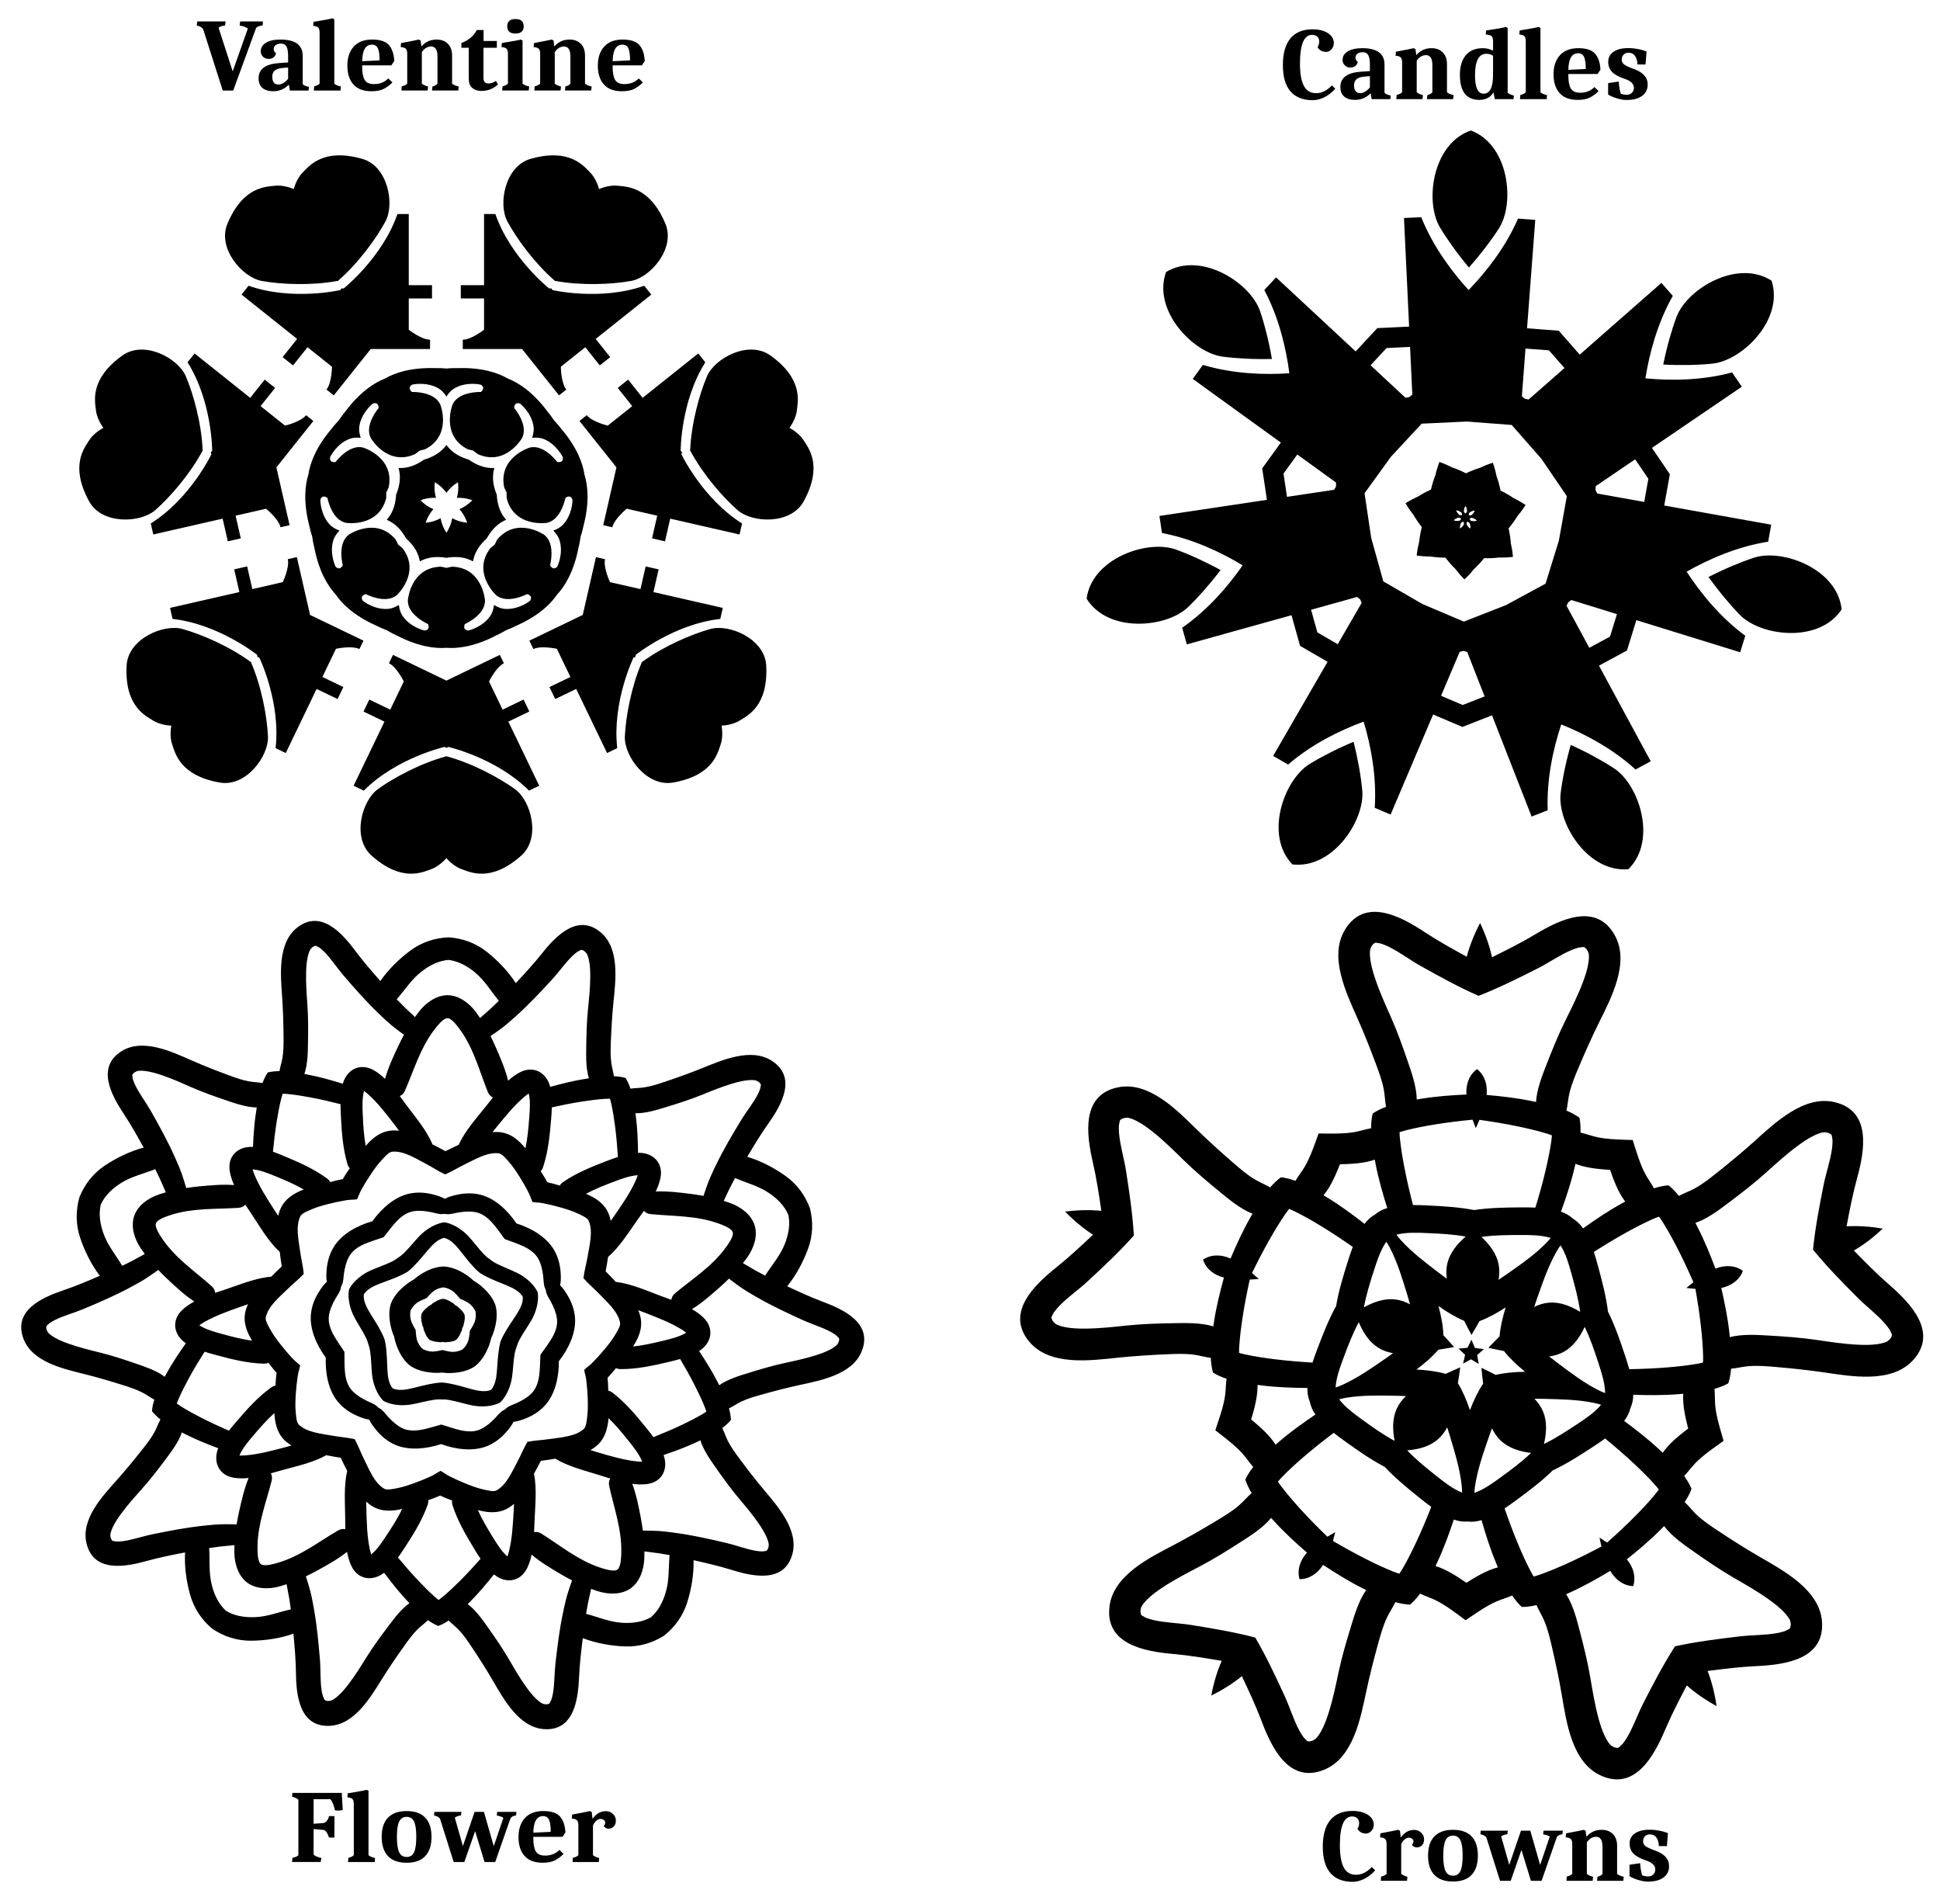<?xml version="1.0" encoding="UTF-8"?>
<!DOCTYPE svg  PUBLIC '-//W3C//DTD SVG 1.1//EN'  'http://www.w3.org/Graphics/SVG/1.1/DTD/svg11.dtd'>
<svg enable-background="new 0 0 520.652 510.869" version="1.1" viewBox="0 0 520.65 510.87" xml:space="preserve" xmlns="http://www.w3.org/2000/svg">

	
		<path d="m438.18 305.88c-0.689-0.021-1.38-0.043-2.071-0.068-2.491-0.089-5.014-0.173-7.46-0.695-1.545-0.328-2.998-0.912-4.485-1.223 0.052-1.365-0.017-2.711-0.272-3.984-1.048-0.77-2.237-1.398-3.497-1.929 0.345-1.479 0.43-3.043 0.783-4.581 0.56-2.438 1.547-4.762 2.519-7.059 1.695-4.013 3.451-7.957 5.385-11.858 3.317-6.69 8.354-16.168 4.307-23.509-4.95-8.979-14.703-4.281-21.3-0.319-3.773 2.267-7.717 4.229-11.66 6.187-0.678-3.12-1.814-6.257-3.205-9.177-1.511 2.859-2.776 5.947-3.585 9.035-3.857-2.119-7.714-4.244-11.392-6.666-6.426-4.234-15.975-9.334-21.295-0.568-4.35 7.168 0.289 16.846 3.324 23.669 1.771 3.978 3.36 7.991 4.889 12.071 0.873 2.337 1.764 4.697 2.221 7.157 0.289 1.552 0.31 3.118 0.594 4.61-1.281 0.478-2.497 1.058-3.575 1.781-0.31 1.263-0.432 2.604-0.438 3.97-1.499 0.249-2.976 0.771-4.532 1.036-2.466 0.42-4.988 0.398-7.482 0.382-0.692-3e-3 -1.382-9e-3 -2.072-0.018-0.232 0.65-0.467 1.3-0.704 1.949-0.854 2.343-1.715 4.715-2.967 6.881-0.791 1.367-1.794 2.569-2.549 3.887-1.283-0.469-2.583-0.821-3.873-0.972-1.057 0.758-2.023 1.697-2.916 2.731-1.3-0.786-2.762-1.352-4.115-2.162-2.146-1.285-4.05-2.943-5.934-4.576-3.294-2.853-6.502-5.742-9.615-8.787-5.337-5.222-12.794-12.939-21.027-11.359-10.07 1.934-8.616 12.662-6.886 20.159 0.99 4.29 1.64 8.645 2.28 13-3.176-0.319-6.512-0.208-9.717 0.213 2.252 2.321 4.797 4.479 7.484 6.201-3.207 3.015-6.42 6.026-9.859 8.773-6.012 4.804-13.814 12.31-7.12 20.077 5.472 6.352 16.108 4.933 23.536 4.154 4.331-0.455 8.639-0.727 12.992-0.918 2.491-0.11 5.012-0.228 7.493 0.098 1.564 0.205 3.06 0.67 4.566 0.861 0.059 1.365 0.234 2.701 0.591 3.949 1.104 0.685 2.342 1.217 3.64 1.646-0.228 1.501-0.187 3.066-0.416 4.629-0.363 2.475-1.162 4.868-1.947 7.235-0.218 0.657-0.437 1.312-0.658 1.965 0.546 0.422 1.091 0.846 1.636 1.272 1.964 1.537 3.955 3.087 5.628 4.948 1.056 1.173 1.888 2.5 2.909 3.624-0.844 1.076-1.58 2.202-2.122 3.385 0.396 1.237 0.988 2.446 1.696 3.615-1.149 0.994-2.137 2.209-3.326 3.246-1.887 1.645-4.051 2.941-6.187 4.23-3.731 2.25-7.469 4.408-11.327 6.429-6.616 3.462-16.262 8.168-17.303 16.487-1.272 10.175 9.379 12.106 17.045 12.778 4.386 0.385 8.729 1.113 13.068 1.848-1.284 2.923-2.209 6.13-2.8 9.309 2.903-1.425 5.742-3.179 8.211-5.203 1.876 3.982 3.746 7.969 5.298 12.09 2.709 7.201 7.438 16.94 16.894 12.975 7.731-3.24 9.669-13.796 11.223-21.101 0.907-4.259 1.979-8.441 3.142-12.64 0.666-2.404 1.334-4.838 2.409-7.096 0.679-1.425 1.582-2.704 2.23-4.078 1.316 0.367 2.641 0.612 3.938 0.66 0.992-0.84 1.881-1.853 2.688-2.954 1.358 0.68 2.86 1.126 4.274 1.826 2.242 1.109 4.271 2.61 6.279 4.087 0.558 0.41 1.113 0.821 1.666 1.234 0.57-0.39 1.142-0.776 1.716-1.163 2.068-1.393 4.157-2.808 6.444-3.822 1.442-0.642 2.961-1.025 4.348-1.647 0.761 1.135 1.606 2.183 2.562 3.063 1.3 7e-3 2.633-0.185 3.964-0.495 0.589 1.4 1.44 2.715 2.059 4.167 0.98 2.301 1.547 4.762 2.111 7.189 0.986 4.244 1.884 8.467 2.613 12.76 1.248 7.363 2.744 17.989 10.335 21.55 9.283 4.356 14.411-5.179 17.419-12.262 1.721-4.052 3.757-7.957 5.797-11.857 2.382 2.126 5.146 3.996 7.986 5.54-0.457-3.201-1.248-6.443-2.41-9.416 4.366-0.555 8.735-1.103 13.135-1.305 7.687-0.351 18.409-1.837 17.562-12.057-0.694-8.355-10.135-13.458-16.602-17.194-3.771-2.178-7.415-4.49-11.05-6.894-2.079-1.376-4.188-2.763-6.004-4.483-1.146-1.086-2.082-2.34-3.189-3.381 0.755-1.14 1.398-2.322 1.845-3.543-0.492-1.203-1.181-2.359-1.978-3.47 1.065-1.081 1.954-2.372 3.057-3.501 1.749-1.788 3.803-3.256 5.828-4.708 0.563-0.405 1.124-0.806 1.688-1.204-0.193-0.661-0.386-1.325-0.575-1.99-0.686-2.397-1.386-4.822-1.645-7.311-0.164-1.57-0.06-3.133-0.223-4.644 1.314-0.373 2.572-0.853 3.705-1.491 0.408-1.232 0.638-2.56 0.753-3.922 1.514-0.128 3.027-0.53 4.601-0.671 2.491-0.22 5.006 2e-3 7.489 0.216 4.342 0.373 8.635 0.823 12.943 1.457 7.388 1.087 17.957 2.948 23.688-3.17 7.012-7.482-0.472-15.307-6.278-20.355-3.322-2.889-6.407-6.031-9.486-9.178 2.757-1.608 5.39-3.659 7.736-5.885-3.186-0.553-6.514-0.803-9.7-0.616 0.823-4.323 1.652-8.649 2.819-12.895 2.041-7.419 3.94-18.077-6.039-20.428-8.162-1.922-15.933 5.479-21.484 10.476-3.235 2.912-6.561 5.665-9.971 8.379-1.951 1.553-3.922 3.13-6.119 4.324-1.386 0.755-2.869 1.257-4.201 1.987-0.851-1.068-1.775-2.047-2.799-2.849-1.297 0.097-2.609 0.393-3.911 0.81-0.699-1.349-1.652-2.592-2.385-3.989-1.161-2.216-1.922-4.622-2.678-6.999-0.212-0.656-0.419-1.314-0.625-1.972zm-30.093 25.485c2.671-3e-3 5.498 0 8.083 0.778-0.377 0.467-0.765 0.923-1.187 1.352-3.211 3.267-6.907 5.791-10.726 8.478-0.674 0.474-1.373 0.942-2.08 1.413 0.251-1.387 0.291-2.79 9e-3 -4.194-0.573-2.856-2.408-5.257-4.608-7.321 3.473-0.477 6.942-0.504 10.509-0.506zm-39.272 9.254c0.823-2.54 1.699-5.229 3.238-7.446 0.328 0.502 0.643 1.012 0.919 1.546 2.114 4.063 3.373 8.358 4.747 12.82 0.243 0.787 0.472 1.598 0.702 2.415-1.24-0.666-2.563-1.139-3.985-1.305-2.895-0.337-5.744 0.666-8.388 2.12 0.621-3.447 1.667-6.756 2.767-10.15zm-3.334 40.211c-2.161-1.568-4.448-3.232-6.081-5.383 0.579-0.156 1.161-0.298 1.754-0.397 4.518-0.754 8.992-0.624 13.66-0.552 0.824 0.013 1.665 0.046 2.514 0.079-1.018 0.975-1.875 2.086-2.472 3.387-1.216 2.648-1.142 5.669-0.576 8.633-3.088-1.657-5.911-3.673-8.799-5.767zm37.211 15.596c-2.158 1.57-4.446 3.23-6.997 4.12 0.03-0.6 0.077-1.196 0.165-1.791 0.679-4.529 2.186-8.744 3.695-13.162 0.267-0.78 0.557-1.569 0.853-2.366 0.611 1.27 1.405 2.429 2.457 3.397 2.144 1.974 5.039 2.838 8.032 3.215-2.529 2.427-5.32 4.487-8.205 6.587zm26.333-30.572c0.826 2.539 1.698 5.229 1.757 7.928-0.561-0.214-1.114-0.441-1.652-0.71-4.1-2.045-7.642-4.78-11.377-7.582-0.659-0.494-1.32-1.015-1.986-1.542 1.396-0.188 2.743-0.585 3.99-1.286 2.54-1.429 4.256-3.916 5.54-6.646 1.524 3.155 2.624 6.447 3.728 9.838zm-4.949-13.877c-2.58-1.563-5.386-2.684-8.292-2.467-1.427 0.105-2.768 0.522-4.036 1.137 0.265-0.808 0.527-1.606 0.802-2.383 1.559-4.4 2.996-8.641 5.276-12.611 0.3-0.522 0.635-1.02 0.982-1.507 1.446 2.28 2.209 5.002 2.927 7.575 0.958 3.437 1.866 6.785 2.341 10.256zm-30.715-20.194c-2.283 1.971-4.218 4.293-4.91 7.124-0.34 1.389-0.357 2.794-0.165 4.188-0.686-0.5-1.365-0.997-2.019-1.499-3.704-2.843-7.293-5.518-10.364-8.914-0.403-0.446-0.771-0.92-1.129-1.4 2.615-0.672 5.44-0.556 8.108-0.442 3.565 0.15 7.03 0.322 10.479 0.943zm-28.699 22.971c1.169 2.78 2.78 5.338 5.258 6.87 1.218 0.753 2.548 1.205 3.935 1.452-0.688 0.498-1.371 0.99-2.051 1.458-3.848 2.643-7.501 5.229-11.682 7.101-0.548 0.246-1.111 0.45-1.679 0.642 0.17-2.695 1.152-5.346 2.084-7.848 1.246-3.344 2.48-6.587 4.135-9.675zm12.98 34.392c3.006-0.252 5.934-0.994 8.158-2.878 1.093-0.924 1.933-2.05 2.597-3.293 0.261 0.809 0.519 1.609 0.753 2.4 1.325 4.477 2.655 8.75 3.145 13.305 0.063 0.597 0.084 1.196 0.09 1.796-2.51-0.994-4.729-2.749-6.819-4.409-2.797-2.216-5.499-4.391-7.924-6.921zm36.718-1.715c0.689-2.937 0.889-5.951-0.215-8.648-0.542-1.323-1.353-2.471-2.329-3.487 0.85 2e-3 1.691 4e-3 2.515 0.025 4.667 0.124 9.144 0.179 13.625 1.121 0.589 0.124 1.164 0.29 1.736 0.47-1.722 2.079-4.075 3.647-6.3 5.123-2.971 1.972-5.876 3.869-9.032 5.396zm7.801-60.442c-0.86-0.808-1.956-1.458-3.234-1.891 1.38-3.813 2.674-7.678 3.604-11.612 0.093-0.396 0.19-0.804 0.288-1.221 2.891 1.16 6.579 1.451 9.283 1.624 0.894 2.558 2.167 6.032 4.062 8.504-0.373 0.205-0.741 0.409-1.098 0.604-3.538 1.955-6.911 4.242-10.215 6.598-0.759-1.115-1.68-1.996-2.69-2.606zm15.374 50.899c0.503-1.068 0.782-2.311 0.798-3.661 4.055 0.134 8.129 0.17 12.158-0.16 0.404-0.033 0.824-0.068 1.249-0.104-0.209 3.108 0.654 6.706 1.325 9.332-2.156 1.641-5.067 3.924-6.833 6.49-0.31-0.292-0.618-0.58-0.914-0.857-2.954-2.761-6.17-5.264-9.432-7.675 0.828-1.069 1.381-2.216 1.649-3.365zm-43.656 30.349c1.171 0.147 2.439 0.03 3.728-0.374 1.126 3.898 2.351 7.785 3.911 11.515 0.155 0.375 0.317 0.764 0.483 1.156-3.021 0.762-6.175 2.694-8.465 4.143-2.227-1.542-5.299-3.605-8.285-4.491 0.184-0.387 0.361-0.767 0.533-1.136 1.713-3.66 3.099-7.493 4.387-11.34 1.269 0.456 2.532 0.627 3.708 0.527zm-42.356-32.141c0.222 1.159 0.725 2.329 1.507 3.43-3.358 2.276-6.678 4.643-9.741 7.278-0.309 0.265-0.628 0.538-0.952 0.818-1.655-2.639-4.47-5.04-6.555-6.771 0.779-2.596 1.792-6.154 1.711-9.268 0.425 0.054 0.843 0.105 1.245 0.155 4.012 0.498 8.084 0.631 12.141 0.667-0.041 1.351 0.187 2.604 0.644 3.691zm17.48-50.213c-1.033 0.568-1.99 1.408-2.796 2.492-3.202-2.492-6.478-4.915-9.932-7.016-0.347-0.213-0.707-0.43-1.071-0.651 1.996-2.392 3.412-5.809 4.413-8.327 2.708-0.062 6.405-0.198 9.342-1.236 0.08 0.42 0.16 0.832 0.236 1.231 0.766 3.969 1.897 7.885 3.118 11.754-1.295 0.377-2.416 0.98-3.31 1.753zm27.073-23.183c0.338-0.736 0.667-1.484 0.978-2.241 3.407 0.479 6.803 1.034 10.173 1.733 2.562 0.531 5.12 1.124 7.627 1.874 0.53 0.158 1.086 0.35 1.636 0.563-0.039 0.588-0.102 1.173-0.182 1.718-0.377 2.591-0.919 5.16-1.52 7.707-0.787 3.351-1.717 6.663-2.721 9.954-1.358-0.063-2.717-0.068-4.048-0.057-4.212 0.032-8.3 0.1-12.4 0.712-4.071-0.783-8.153-1.02-12.36-1.229-1.33-0.065-2.687-0.117-4.047-0.111-0.865-3.329-1.656-6.678-2.305-10.058-0.493-2.57-0.928-5.161-1.197-7.764-0.058-0.549-0.095-1.136-0.109-1.726 0.559-0.188 1.121-0.355 1.657-0.493 2.535-0.645 5.117-1.131 7.699-1.555 3.396-0.558 6.812-0.972 10.236-1.308 0.279 0.77 0.577 1.531 0.883 2.281zm56.499 42.873c0.805 0.094 1.618 0.176 2.434 0.237 0.597 3.388 1.118 6.787 1.495 10.209 0.286 2.601 0.513 5.22 0.573 7.835 0.014 0.554 4e-3 1.141-0.028 1.729-0.571 0.144-1.146 0.266-1.69 0.358-2.58 0.441-5.192 0.72-7.8 0.937-3.43 0.285-6.867 0.427-10.307 0.488-0.361-1.312-0.776-2.604-1.197-3.867-1.333-3.996-2.659-7.862-4.51-11.573-0.512-4.115-1.55-8.07-2.651-12.136-0.348-1.285-0.719-2.59-1.144-3.882 2.898-1.854 5.838-3.64 8.853-5.301 2.292-1.264 4.621-2.477 7.014-3.538 0.504-0.224 1.052-0.44 1.607-0.637 0.353 0.473 0.686 0.956 0.981 1.425 1.396 2.212 2.656 4.517 3.858 6.84 1.58 3.059 3.028 6.179 4.406 9.332-0.644 0.502-1.276 1.02-1.894 1.544zm-23.316 66.982c0.159 0.795 0.333 1.594 0.525 2.388-3.036 1.616-6.11 3.162-9.247 4.577-2.386 1.077-4.804 2.101-7.273 2.968-0.521 0.182-1.083 0.355-1.652 0.506-0.314-0.498-0.607-1.008-0.864-1.496-1.217-2.316-2.289-4.715-3.301-7.128-1.332-3.174-2.527-6.4-3.648-9.652 1.136-0.748 2.236-1.543 3.308-2.334 3.389-2.502 6.656-4.958 9.613-7.865 3.755-1.759 7.195-3.966 10.722-6.271 1.114-0.729 2.243-1.484 3.339-2.287 2.658 2.183 5.266 4.429 7.777 6.781 1.909 1.79 3.784 3.629 5.531 5.577 0.369 0.41 0.745 0.863 1.103 1.331-0.34 0.482-0.697 0.948-1.051 1.374-1.672 2.012-3.475 3.923-5.313 5.783-2.421 2.448-4.94 4.79-7.512 7.075-0.68-0.461-1.369-0.901-2.057-1.327zm-70.908-1.477c-0.707 0.398-1.413 0.81-2.108 1.239-2.476-2.39-4.896-4.835-7.213-7.381-1.759-1.936-3.479-3.92-5.067-6-0.335-0.439-0.673-0.92-0.993-1.416 0.378-0.452 0.772-0.89 1.156-1.285 1.828-1.873 3.778-3.633 5.76-5.34 2.607-2.249 5.307-4.382 8.052-6.454 1.063 0.85 2.159 1.65 3.242 2.425 3.427 2.45 6.772 4.799 10.451 6.713 2.834 3.027 5.996 5.617 9.278 8.259 1.036 0.835 2.104 1.675 3.207 2.469-1.256 3.203-2.584 6.376-4.047 9.492-1.112 2.369-2.283 4.72-3.595 6.984-0.276 0.478-0.591 0.974-0.926 1.46-0.563-0.175-1.116-0.37-1.63-0.574-2.431-0.971-4.806-2.094-7.144-3.268-3.076-1.546-6.081-3.219-9.049-4.959 0.227-0.786 0.432-1.576 0.626-2.364zm-20.508-67.894c-0.598-0.549-1.207-1.094-1.829-1.623 1.508-3.092 3.085-6.148 4.792-9.138 1.296-2.272 2.65-4.522 4.139-6.677 0.314-0.453 0.667-0.923 1.039-1.381 0.547 0.22 1.085 0.459 1.58 0.703 2.346 1.16 4.622 2.47 6.859 3.826 2.944 1.786 5.806 3.693 8.625 5.664-0.479 1.273-0.902 2.563-1.305 3.834-1.27 4.016-2.471 7.923-3.153 12.014-2.004 3.63-3.49 7.438-4.987 11.375-0.475 1.245-0.942 2.519-1.357 3.814-3.436-0.205-6.862-0.488-10.278-0.916-2.596-0.325-5.194-0.713-7.755-1.261-0.538-0.115-1.107-0.261-1.673-0.43-8e-3 -0.589 7e-3 -1.177 0.042-1.728 0.172-2.611 0.507-5.217 0.901-7.803 0.519-3.404 1.181-6.779 1.918-10.139 0.817-0.024 1.633-0.073 2.442-0.134zm58.972-75.989c0.057-0.022 0.113-0.045 0.171-0.066 5.385-2.117 10.553-4.69 15.708-7.305 3.039-1.542 5.847-3.549 8.983-4.889 0.638-0.272 1.295-0.486 1.959-0.681 0.22-0.064 1.332-0.131 1.08-0.154 0.62 0.057 0.277-0.125 0.782 0.283 0.363 0.293 0.558 0.662 0.791 1.227 0.226 0.548 0.18 1.677-0.021 2.895-0.293 1.776-0.871 3.483-1.507 5.161-1.303 3.438-2.958 6.739-4.594 10.029-1.927 3.873-3.573 7.963-5.144 11.992-0.996 2.553-2.6 6.491-2.789 9.979-0.418-0.087-0.83-0.172-1.228-0.253-3.957-0.817-8.001-1.274-12.039-1.633 0.323-2.898-0.647-5.446-2.563-6.927-1.976 1.399-3.051 3.904-2.849 6.814-4.048 0.189-8.109 0.478-12.096 1.129-0.4 0.066-0.815 0.133-1.236 0.203-0.045-3.494-1.482-7.494-2.371-10.087-1.402-4.092-2.878-8.246-4.64-12.196-1.499-3.355-3.015-6.722-4.174-10.212-0.565-1.703-1.071-3.433-1.29-5.22-0.15-1.226-0.15-2.354 0.099-2.892 0.257-0.556 0.466-0.916 0.841-1.193 0.522-0.386 0.171-0.22 0.793-0.25-0.252 0.012 0.855 0.126 1.074 0.199 0.654 0.223 1.303 0.464 1.927 0.762 3.08 1.469 5.802 3.591 8.773 5.257 5.043 2.828 10.099 5.613 15.392 7.952 0.057 0.026 0.113 0.052 0.168 0.076zm89.755 68.11c0.039 0.048 0.078 0.094 0.116 0.142 3.677 4.467 7.721 8.587 11.801 12.684 2.405 2.414 5.182 4.464 7.426 7.031 0.456 0.522 0.861 1.083 1.252 1.652 0.13 0.19 0.537 1.228 0.48 0.981 0.139 0.607 0.205 0.224-0.026 0.831-0.167 0.436-0.458 0.734-0.923 1.132-0.451 0.384-1.54 0.688-2.759 0.873-1.78 0.271-3.583 0.249-5.374 0.163-3.674-0.178-7.325-0.732-10.959-1.271-4.278-0.634-8.677-0.938-12.995-1.188-2.736-0.155-6.976-0.466-10.353 0.433-0.047-0.424-0.093-0.842-0.138-1.245-0.446-4.015-1.262-8.004-2.169-11.954 2.857-0.588 4.98-2.299 5.796-4.578-1.94-1.446-4.656-1.694-7.359-0.604-1.433-3.792-2.962-7.564-4.813-11.154-0.187-0.362-0.38-0.735-0.575-1.115 3.31-1.121 6.668-3.726 8.86-5.371 3.458-2.598 6.953-5.285 10.165-8.182 2.728-2.462 5.461-4.944 8.423-7.125 1.444-1.063 2.933-2.08 4.564-2.841 1.119-0.521 2.193-0.869 2.781-0.799 0.608 0.073 1.016 0.16 1.396 0.432 0.528 0.377 0.263 0.095 0.484 0.677-0.092-0.235 0.144 0.852 0.141 1.082-9e-3 0.691-0.037 1.383-0.128 2.07-0.447 3.382-1.624 6.624-2.291 9.968-1.13 5.668-2.217 11.338-2.806 17.095-4e-3 0.06-0.01 0.12-0.017 0.181zm-37.04 106.41c-0.033 0.053-0.065 0.103-0.099 0.153-3.113 4.879-5.781 9.997-8.416 15.145-1.553 3.033-2.645 6.307-4.394 9.234-0.356 0.595-0.763 1.153-1.185 1.702-0.141 0.181-1.001 0.89-0.784 0.759-0.534 0.319-0.149 0.264-0.798 0.231-0.468-0.023-0.84-0.207-1.362-0.527-0.504-0.312-1.131-1.251-1.684-2.354-0.808-1.608-1.343-3.33-1.814-5.061-0.967-3.55-1.568-7.192-2.179-10.815-0.719-4.266-1.79-8.541-2.887-12.726-0.695-2.65-1.712-6.778-3.61-9.712 0.39-0.175 0.772-0.349 1.143-0.517 3.68-1.664 7.223-3.672 10.699-5.756 1.441 2.535 3.725 4.026 6.144 4.098 0.776-2.294 0.175-4.952-1.699-7.188 3.163-2.533 6.279-5.154 9.122-8.022 0.285-0.289 0.582-0.588 0.882-0.892 2.089 2.801 5.604 5.192 7.847 6.767 3.539 2.486 7.175 4.979 10.922 7.14 3.185 1.834 6.39 3.666 9.379 5.809 1.459 1.045 2.885 2.146 4.112 3.464 0.841 0.903 1.505 1.817 1.62 2.399 0.118 0.599 0.16 1.013 0.021 1.459-0.195 0.62-0.011 0.278-0.494 0.669 0.196-0.159-0.767 0.401-0.985 0.469-0.661 0.205-1.327 0.392-2.009 0.519-3.354 0.62-6.803 0.502-10.187 0.901-5.741 0.677-11.47 1.395-17.127 2.614-0.06 0.012-0.118 0.024-0.178 0.038zm-112.65-2.346c-0.059-0.015-0.118-0.03-0.177-0.045-5.602-1.454-11.295-2.41-17.003-3.325-3.363-0.539-6.814-0.565-10.141-1.324-0.676-0.155-1.334-0.369-1.984-0.601-0.217-0.078-1.155-0.678-0.965-0.511-0.469-0.41-0.297-0.063-0.467-0.688-0.121-0.451-0.062-0.862 0.082-1.458 0.139-0.576 0.839-1.462 1.717-2.329 1.282-1.266 2.754-2.306 4.254-3.29 3.076-2.016 6.355-3.714 9.612-5.413 3.834-2.002 7.57-4.342 11.21-6.679 2.307-1.48 5.918-3.723 8.121-6.435 0.288 0.316 0.571 0.627 0.845 0.927 2.721 2.986 5.725 5.734 8.78 8.397-1.965 2.154-2.679 4.786-1.997 7.109 2.42 0.029 4.762-1.365 6.309-3.838 3.387 2.226 6.843 4.38 10.45 6.196 0.363 0.183 0.738 0.371 1.12 0.563-2.019 2.853-3.206 6.935-4.011 9.553-1.271 4.136-2.519 8.362-3.415 12.596-0.76 3.594-1.513 7.209-2.626 10.715-0.544 1.709-1.15 3.406-2.023 4.98-0.6 1.079-1.264 1.992-1.781 2.281-0.535 0.299-0.915 0.468-1.382 0.471-0.648 6e-3 -0.268 0.077-0.789-0.264 0.211 0.139-0.617-0.604-0.751-0.793-0.399-0.564-0.781-1.14-1.111-1.748-1.628-2.999-2.582-6.316-4.007-9.41-2.418-5.251-4.87-10.477-7.779-15.48-0.03-0.051-0.061-0.105-0.091-0.157zm-32.58-107.86c-3e-3 -0.06-7e-3 -0.121-0.011-0.183-0.348-5.775-1.198-11.484-2.092-17.197-0.526-3.367-1.568-6.656-1.873-10.055-0.063-0.688-0.063-1.381-0.042-2.071 7e-3 -0.23 0.286-1.309 0.187-1.075 0.245-0.574-0.033-0.303 0.511-0.657 0.392-0.255 0.802-0.325 1.411-0.374 0.591-0.045 1.649 0.348 2.746 0.915 1.599 0.827 3.044 1.905 4.443 3.028 2.868 2.301 5.495 4.897 8.119 7.47 3.088 3.027 6.468 5.857 9.815 8.598 2.121 1.735 5.37 4.478 8.629 5.735-0.212 0.371-0.42 0.736-0.621 1.089-1.998 3.509-3.683 7.216-5.271 10.946-2.657-1.204-5.38-1.069-7.379 0.296 0.72 2.313 2.771 4.108 5.6 4.814-1.071 3.909-2.051 7.86-2.664 11.853-0.062 0.403-0.125 0.818-0.189 1.24-3.336-1.038-7.586-0.906-10.326-0.862-4.324 0.069-8.731 0.189-13.032 0.644-3.654 0.389-7.323 0.79-11.002 0.813-1.794 0.012-3.597-0.04-5.363-0.386-1.212-0.235-2.285-0.585-2.72-0.987-0.449-0.416-0.728-0.727-0.875-1.169-0.206-0.616-0.155-0.23 7e-3 -0.832-0.066 0.244 0.385-0.773 0.521-0.958 0.414-0.556 0.843-1.098 1.32-1.599 2.349-2.474 5.208-4.407 7.711-6.719 4.247-3.923 8.459-7.869 12.319-12.182 0.04-0.044 0.081-0.09 0.121-0.135zm91.544 30.156c-0.286-0.694-0.603-1.45-0.951-2.224-0.382 0.759-0.729 1.499-1.043 2.182-0.75 0.059-1.566 0.125-2.41 0.218 0.604 0.598 1.201 1.157 1.754 1.668-0.178 0.73-0.366 1.527-0.538 2.357 0.754-0.39 1.471-0.785 2.127-1.151 0.64 0.394 1.34 0.818 2.077 1.239-0.138-0.838-0.293-1.642-0.438-2.379 0.572-0.487 1.192-1.021 1.82-1.592-0.84-0.128-1.652-0.229-2.398-0.318zm-0.926-3.483c0.841-1.375 1.555-2.709 2.131-3.708 2.446-0.902 4.781-2.22 7.042-3.677-0.794 2.569-1.436 5.174-1.646 7.771-0.806 0.826-1.898 1.871-2.998 3.051 1.568 0.375 3.058 0.642 4.187 0.882 1.613 2.047 3.588 3.859 5.672 5.561-2.689 0.04-5.364 0.233-7.899 0.837-1.033-0.512-2.366-1.228-3.827-1.909 0.129 1.607 0.335 3.105 0.455 4.255-1.448 2.165-2.563 4.604-3.536 7.111-0.868-2.545-1.88-5.028-3.238-7.253 0.17-1.142 0.438-2.631 0.634-4.232-1.488 0.62-2.85 1.281-3.903 1.749-2.51-0.708-5.173-1.015-7.857-1.165 2.152-1.612 4.201-3.342 5.897-5.32 1.138-0.192 2.637-0.396 4.22-0.704-1.05-1.225-2.098-2.317-2.87-3.175-0.101-2.604-0.633-5.231-1.319-7.832 2.198 1.549 4.477 2.964 6.883 3.965 0.532 1.021 1.191 2.382 1.972 3.793z" clip-rule="evenodd" fill-rule="evenodd"/>
	
	
		<path d="m363.01 504.91c-2.613 0-4.602-0.788-5.964-2.363s-2.043-3.929-2.043-7.062c0-3.132 0.671-5.514 2.016-7.145 1.344-1.631 3.331-2.446 5.963-2.446 1.687 0 3.058 0.343 4.114 1.028s1.585 1.566 1.585 2.642c0 0.666-0.213 1.232-0.64 1.695-0.426 0.463-0.907 0.695-1.445 0.695-0.537 0-1.005-0.121-1.404-0.361-0.398-0.241-0.69-0.547-0.875-0.918 0.296-0.5 0.444-1.01 0.444-1.529s-0.172-0.945-0.515-1.278-0.802-0.5-1.376-0.5c-2.187 0-3.28 2.585-3.28 7.756 0 2.613 0.343 4.583 1.029 5.908s1.788 1.987 3.308 1.987 2.929-0.695 4.226-2.085l0.918 0.89c-0.872 0.982-1.84 1.742-2.905 2.279-1.067 0.538-2.118 0.807-3.156 0.807z"/>
		<path d="m372.13 494.79c0-0.667-0.13-1.125-0.389-1.376-0.261-0.25-0.714-0.394-1.362-0.431l0.083-1.085c2.78-0.519 4.364-0.833 4.754-0.944l0.5 0.25 0.224 1.835c0.944-1.371 2.14-2.058 3.586-2.058 0.723 0 1.348 0.246 1.876 0.737s0.793 1.084 0.793 1.779c0 0.694-0.19 1.232-0.57 1.611-0.38 0.381-0.839 0.57-1.376 0.57-0.538 0-0.973-0.231-1.307-0.695 0.259-0.314 0.389-0.62 0.389-0.917 0-0.296-0.125-0.537-0.375-0.723-0.25-0.185-0.552-0.278-0.903-0.278-0.353 0-0.719 0.163-1.098 0.487-0.381 0.324-0.682 0.745-0.904 1.265v7.979c0.427 0.334 0.982 0.584 1.668 0.751l-0.11 1.084h-7.034l0.084-1.14c0.593-0.111 1.084-0.343 1.473-0.695v-8.006z"/>
		<path d="m384.95 503.05c-1.131-1.186-1.695-2.909-1.695-5.171 0-2.261 0.564-3.979 1.695-5.157 1.13-1.176 2.798-1.765 5.004-1.765 2.205 0 3.869 0.589 4.99 1.765 1.121 1.178 1.683 2.896 1.683 5.157 0 2.262-0.562 3.985-1.683 5.171-1.121 1.187-2.785 1.779-4.99 1.779-2.206 0-3.874-0.593-5.004-1.779zm5.004-10.536c-0.927 0-1.594 0.417-2.002 1.251-0.407 0.834-0.611 2.21-0.611 4.129 0 1.918 0.204 3.294 0.611 4.128 0.408 0.834 1.075 1.251 2.002 1.251s1.59-0.421 1.988-1.265 0.598-2.22 0.598-4.129c0-1.908-0.199-3.28-0.598-4.114s-1.061-1.251-1.988-1.251z"/>
		<path d="m405.44 504.64h-2.864l-3.67-11.621c-0.278-0.426-0.806-0.713-1.585-0.861l0.057-0.974h7.283l-0.139 0.974c-0.667 0.037-1.215 0.231-1.641 0.584l2.169 7.617 3.142-9.175h2.502l2.641 9.203 2.586-7.618c-0.427-0.277-1.02-0.481-1.779-0.611l0.111-0.974h5.171l-0.111 0.974c-0.705 0.037-1.205 0.297-1.502 0.778l-4.086 11.704h-2.864l-2.529-8.284-2.892 8.284z"/>
		<path d="m430.07 495.49c0-1.779-0.575-2.669-1.724-2.669-0.482 0-0.95 0.139-1.404 0.417s-0.811 0.649-1.07 1.112v8.451c0.427 0.334 0.982 0.584 1.668 0.751l-0.11 1.084h-7.034l0.084-1.14c0.593-0.111 1.084-0.343 1.473-0.695v-8.007c0-0.667-0.13-1.125-0.389-1.376-0.261-0.25-0.714-0.394-1.362-0.431l0.083-1.085c2.78-0.519 4.364-0.833 4.754-0.944l0.5 0.25 0.224 1.612c1.056-1.241 2.418-1.862 4.086-1.862 1.261 0 2.266 0.38 3.017 1.14s1.126 1.807 1.126 3.142v7.562c0.463 0.353 1.056 0.603 1.779 0.751l-0.111 1.084h-7.034l0.084-1.084c0.556-0.111 1.01-0.361 1.362-0.751v-7.312z"/>
		<path d="m442.77 492.18c-0.537 0-0.973 0.177-1.306 0.528-0.334 0.353-0.501 0.793-0.501 1.321 0 0.527 0.222 0.964 0.667 1.307s1.297 0.736 2.558 1.182c2.502 0.889 3.753 2.279 3.753 4.169 0 1.316-0.5 2.341-1.501 3.072-1.001 0.733-2.4 1.099-4.198 1.099-0.723 0-1.589-0.153-2.6-0.459-1.01-0.306-1.783-0.644-2.32-1.015v-3.059l2.863-0.417c0.018 0.612 0.088 1.256 0.208 1.933s0.245 1.136 0.376 1.376c0.537 0.167 1.065 0.251 1.584 0.251s0.964-0.176 1.335-0.528c0.37-0.353 0.556-0.797 0.556-1.335 0-1.057-0.811-1.857-2.433-2.404s-2.771-1.172-3.447-1.877c-0.677-0.704-1.015-1.616-1.015-2.738 0-1.121 0.477-2.011 1.432-2.669s2.284-0.987 3.989-0.987c0.815 0 1.631 0.079 2.446 0.236 0.816 0.158 1.418 0.311 1.808 0.459l0.611 0.223-0.277 3.475h-2.169c0-0.89-0.204-1.635-0.611-2.238-0.408-0.604-1.011-0.905-1.808-0.905z"/>
	
	<g clip-rule="evenodd" fill-rule="evenodd">
		<path d="m138.9 341.59c-1.923-0.958-3.966-1.662-5.866-2.667-0.614-0.324-1.138-0.691-1.617-1.089-0.515-0.349-1.015-0.749-1.498-1.247-1.496-1.543-2.744-3.309-4.203-4.887-1.547-1.675-3.986-3.354-6.446-3.755-2.471 0.325-4.96 1.93-6.558 3.557-1.505 1.533-2.807 3.259-4.349 4.756-0.499 0.484-1.01 0.867-1.535 1.2-0.491 0.383-1.026 0.734-1.649 1.04-1.93 0.945-3.994 1.588-5.945 2.486-2.071 0.954-4.423 2.755-5.564 4.97-0.453 2.452 0.304 5.314 1.356 7.338 0.993 1.904 2.232 3.676 3.18 5.605 0.306 0.623 0.513 1.229 0.667 1.831 0.212 0.585 0.381 1.202 0.479 1.89 0.303 2.127 0.275 4.289 0.528 6.423 0.267 2.264 1.253 5.058 3.008 6.827 2.19 1.189 5.147 1.354 7.396 0.978 2.119-0.355 4.187-0.986 6.313-1.292 0.688-0.098 1.327-0.107 1.948-0.068 0.622-0.021 1.261 0.01 1.945 0.129 2.117 0.369 4.165 1.063 6.272 1.483 2.236 0.445 5.197 0.37 7.423-0.751 1.807-1.717 2.878-4.478 3.214-6.732 0.317-2.125 0.355-4.287 0.723-6.404 0.12-0.684 0.307-1.296 0.537-1.874 0.172-0.598 0.398-1.196 0.723-1.811 1.006-1.899 2.298-3.632 3.349-5.507 1.115-1.988 1.958-4.828 1.58-7.291-1.074-2.25-3.37-4.122-5.411-5.138zm1.293 7.763c-0.396 1.663-1.432 3.126-2.358 4.53-1.113 1.688-2.584 3.785-3.481 5.98-0.635 2.286-0.755 4.843-0.909 6.859-0.127 1.678-0.204 3.469-0.91 5.026-0.211 0.466-0.47 0.844-0.761 1.171-0.406 0.164-0.849 0.279-1.36 0.321-1.704 0.137-3.416-0.396-5.038-0.843-1.95-0.538-4.398-1.288-6.763-1.463-2.37 0.103-4.839 0.778-6.805 1.256-1.635 0.397-3.362 0.877-5.061 0.688-0.509-0.057-0.949-0.188-1.35-0.362-0.28-0.335-0.528-0.722-0.725-1.194-0.657-1.578-0.679-3.371-0.755-5.051-0.092-2.021-0.134-4.581-0.699-6.885-0.829-2.222-2.235-4.362-3.296-6.083-0.883-1.433-1.874-2.927-2.218-4.602-0.104-0.501-0.116-0.959-0.073-1.395 0.232-0.371 0.523-0.726 0.912-1.059 1.297-1.112 2.995-1.688 4.57-2.279 1.893-0.711 4.315-1.543 6.331-2.792 1.857-1.476 3.458-3.474 4.767-5.016 1.089-1.282 2.204-2.686 3.69-3.531 0.445-0.253 0.877-0.407 1.305-0.501 0.424 0.107 0.851 0.274 1.288 0.54 1.459 0.892 2.531 2.328 3.581 3.643 1.262 1.581 2.801 3.628 4.612 5.158 1.977 1.311 4.372 2.216 6.243 2.984 1.556 0.64 3.236 1.267 4.499 2.418 0.379 0.345 0.658 0.708 0.879 1.086 0.03 0.44 3e-3 0.897-0.115 1.396z"/>
		<path d="m152.3 347.52c-0.538-0.894-1.186-1.914-1.98-2.642 0.247-1.048 0.208-2.257 0.15-3.298-0.125-2.189-0.667-4.313-1.78-6.212-2.046-3.495-6.111-5.848-10.087-7.111-2.326-3.464-5.723-6.708-9.65-7.694-2.135-0.536-4.326-0.463-6.462 0.031-1.016 0.234-2.187 0.535-3.125 1.066-0.921-0.56-2.082-0.896-3.09-1.162-2.121-0.559-4.308-0.699-6.458-0.228-3.956 0.866-7.449 4.005-9.88 7.396-4.013 1.143-8.147 3.37-10.3 6.801-1.169 1.864-1.777 3.971-1.968 6.154-0.091 1.039-0.166 2.246 0.049 3.302-0.816 0.703-1.495 1.703-2.06 2.58-1.187 1.844-1.996 3.881-2.212 6.071-0.399 4.03 1.507 8.323 3.98 11.683-0.154 4.169 0.687 8.789 3.284 11.896 1.412 1.688 3.228 2.917 5.246 3.774 0.96 0.407 2.084 0.851 3.155 0.974 0.417 0.993 1.158 1.947 1.817 2.756 1.387 1.697 3.075 3.098 5.091 3.98 3.709 1.623 8.381 1.139 12.341-0.176 3.917 1.434 8.572 2.062 12.329 0.552 2.043-0.821 3.772-2.168 5.21-3.823 0.684-0.787 1.454-1.719 1.9-2.699 1.074-0.089 2.211-0.499 3.183-0.877 2.043-0.794 3.896-1.967 5.358-3.612 2.691-3.025 3.673-7.617 3.646-11.79 2.576-3.282 4.611-7.516 4.335-11.556-0.146-2.196-0.893-4.257-2.022-6.136zm-7.272 15.996c-0.207 3.464 0.164 7.918-2.502 10.465-1.161 1.109-2.491 1.839-3.942 2.507-0.902 0.415-2.116 0.751-2.833 1.466-0.086 0.086-0.178 0.162-0.275 0.231-0.098 0.067-0.201 0.129-0.311 0.18-0.915 0.434-1.642 1.462-2.336 2.171-1.119 1.141-2.255 2.146-3.691 2.863-3.298 1.649-7.365-0.205-10.695-1.181-3.358 0.874-7.48 2.604-10.727 0.854-1.414-0.761-2.518-1.802-3.602-2.976-0.673-0.729-1.368-1.779-2.27-2.24-0.108-0.056-0.209-0.119-0.305-0.189-0.095-0.073-0.185-0.151-0.268-0.24-0.694-0.736-1.897-1.109-2.787-1.553-1.43-0.711-2.737-1.48-3.864-2.625-2.587-2.626-2.08-7.068-2.182-10.536-1.868-2.924-4.787-6.31-4.127-9.937 0.287-1.581 0.935-2.953 1.716-4.346 0.486-0.865 1.271-1.852 1.43-2.851 0.02-0.12 0.048-0.236 0.087-0.35 0.039-0.112 0.087-0.223 0.145-0.329 0.486-0.887 0.469-2.146 0.615-3.129 0.234-1.58 0.563-3.062 1.302-4.486 1.7-3.272 6.08-4.163 9.348-5.331 2.204-2.681 4.521-6.503 8.175-6.996 1.591-0.215 3.096-0.022 4.663 0.29 0.974 0.194 2.153 0.637 3.153 0.479 0.12-0.019 0.239-0.026 0.359-0.025 0.119 3e-3 0.238 0.015 0.357 0.037 0.995 0.187 2.187-0.218 3.167-0.384 1.575-0.265 3.085-0.41 4.669-0.146 3.638 0.604 5.838 4.496 7.958 7.242 3.229 1.268 7.582 2.291 9.18 5.613 0.696 1.447 0.979 2.938 1.166 4.524 0.116 0.986 0.061 2.244 0.519 3.146 0.055 0.108 0.1 0.22 0.135 0.333 0.034 0.114 0.06 0.231 0.076 0.352 0.128 1.004 0.883 2.014 1.342 2.894 0.739 1.416 1.344 2.807 1.583 4.396 0.55 3.645-2.472 6.941-4.428 9.807z"/>
		<path d="m220.87 349.29c-3.275-1.218-6.445-2.691-9.61-4.168 2.396-2.947 4.309-6.553 5.581-9.996 1.33-3.6 1.439-7.311 0.536-10.909-1.279-3.483-3.458-6.488-6.583-8.716-2.99-2.131-6.601-4.034-10.24-5.12 1.786-3.003 3.577-6.005 5.599-8.854 3.533-4.981 7.839-12.417 1.031-16.875-5.566-3.646-13.369-0.231-18.864 1.991-3.203 1.295-6.43 2.446-9.709 3.547-1.875 0.63-3.773 1.271-5.736 1.567-1.239 0.187-2.482 0.16-3.673 0.344-0.344-1.027-0.77-2.008-1.315-2.884-0.993-0.279-2.053-0.414-3.137-0.456-0.157-1.195-0.53-2.381-0.698-3.622-0.266-1.968-0.18-3.969-0.101-5.946 0.139-3.456 0.342-6.876 0.688-10.313 0.596-5.897 1.69-14.345-3.368-18.668-6.186-5.288-12.119 0.927-15.912 5.712-2.171 2.738-4.552 5.298-6.934 7.854-2.062-3.191-4.899-6.124-7.782-8.399-3.013-2.376-6.507-3.627-10.209-3.881-3.708 0.141-7.239 1.284-10.323 3.568-2.95 2.186-5.876 5.03-8.034 8.156-2.304-2.626-4.605-5.257-6.691-8.061-3.645-4.899-9.386-11.292-15.73-6.196-5.188 4.167-4.351 12.644-3.936 18.557 0.242 3.447 0.34 6.871 0.374 10.329 0.02 1.979 0.043 3.981-0.282 5.941-0.205 1.235-0.615 2.408-0.808 3.6-1.084 9e-3 -2.148 0.11-3.149 0.359-0.572 0.858-1.028 1.824-1.403 2.842-1.186-0.221-2.429-0.23-3.661-0.455-1.953-0.356-3.83-1.056-5.686-1.742-3.244-1.2-6.433-2.449-9.596-3.843-5.425-2.388-13.12-6.039-18.795-2.565-6.941 4.249-2.864 11.813 0.515 16.898 1.934 2.911 3.632 5.966 5.325 9.021-3.67 0.975-7.337 2.768-10.391 4.806-3.191 2.132-5.461 5.068-6.846 8.511-1.012 3.57-1.016 7.282 0.203 10.92 1.167 3.481 2.969 7.145 5.274 10.162-3.209 1.38-6.423 2.755-9.733 3.873-5.786 1.953-13.64 5.438-10.753 13.046 2.36 6.222 10.68 8.045 16.432 9.477 3.354 0.836 6.641 1.801 9.939 2.838 1.889 0.594 3.8 1.189 5.563 2.104 1.112 0.576 2.102 1.329 3.174 1.88-0.326 1.034-0.558 2.078-0.631 3.105 0.639 0.811 1.418 1.542 2.27 2.214-0.576 1.059-0.97 2.237-1.564 3.341-0.941 1.747-2.187 3.316-3.414 4.869-2.144 2.714-4.317 5.362-6.619 7.939-3.948 4.421-9.798 10.61-8.248 17.082 1.896 7.915 10.349 6.373 16.231 4.731 3.366-0.939 6.795-1.611 10.225-2.276-0.208 3.793 0.364 7.833 1.359 11.367 1.041 3.694 3.133 6.76 5.979 9.141 3.083 2.065 6.611 3.217 10.449 3.183 3.671-0.034 7.71-0.616 11.294-1.877 0.32 3.479 0.635 6.961 0.675 10.453 0.069 6.108 0.956 14.653 9.084 14.26 6.646-0.323 10.952-7.672 14.091-12.699 1.831-2.932 3.764-5.76 5.77-8.577 1.147-1.612 2.305-3.246 3.72-4.64 0.892-0.879 1.914-1.588 2.769-2.438 0.883 0.63 1.804 1.173 2.76 1.56 0.967-0.357 1.905-0.872 2.806-1.475 0.829 0.876 1.829 1.614 2.694 2.521 1.371 1.437 2.479 3.105 3.576 4.752 1.919 2.877 3.765 5.763 5.505 8.749 2.984 5.12 7.063 12.598 13.697 13.123 8.113 0.642 9.26-7.873 9.516-13.975 0.146-3.491 0.567-6.962 0.994-10.428 3.543 1.368 7.563 2.073 11.231 2.22 3.834 0.152 7.397-0.891 10.541-2.862 2.917-2.293 5.102-5.293 6.254-8.953 1.103-3.503 1.797-7.524 1.707-11.321 3.407 0.771 6.815 1.546 10.15 2.588 5.829 1.821 14.231 3.619 16.368-4.234 1.748-6.42-3.912-12.786-7.723-17.325-2.222-2.646-4.314-5.36-6.374-8.138-1.179-1.589-2.375-3.196-3.263-4.971-0.561-1.121-0.92-2.313-1.463-3.388 0.872-0.645 1.673-1.354 2.336-2.143-0.041-1.03-0.241-2.08-0.535-3.124 1.088-0.519 2.1-1.241 3.229-1.783 1.789-0.86 3.718-1.397 5.624-1.934 3.329-0.936 6.644-1.8 10.021-2.532 5.793-1.255 14.164-2.824 16.713-8.971 3.118-7.517-4.626-11.24-10.35-13.368zm-14.46-29.171c2.263 1.549 4.133 3.419 5.18 5.881 0.52 2.624 0.027 5.222-0.972 7.776-1.241 3.171-3.492 5.667-5.278 8.489-0.88-0.458-1.755-0.927-2.624-1.405-1.043-0.575-2.171-1.303-3.331-1.951 0.385-0.488 0.764-0.98 1.124-1.485 1.882-2.636 2.877-5.839 2.028-8.635-0.872-2.787-3.497-4.875-6.536-5.995-0.582-0.215-1.171-0.408-1.765-0.595 0.594-1.188 1.117-2.425 1.656-3.488 0.448-0.885 0.908-1.765 1.377-2.638 3.065 1.327 6.33 2.123 9.141 4.046zm-49.061 50.206c0.192 1.61 0.323 3.233 0.378 4.855 0.055 1.663 0.083 3.287-0.135 4.941-0.12 0.914-0.256 2.679-0.912 3.275-2.288 2.089-6.352 2.278-9.299 2.728-1.858 0.282-3.788 0.336-5.625 0.695-0.063 0.012-0.124 0.023-0.186 0.034-0.031 0.055-0.063 0.109-0.095 0.163-0.958 1.608-1.662 3.405-2.556 5.06-1.418 2.621-2.97 6.382-5.708 7.831-0.784 0.415-2.49-0.053-3.391-0.249-1.631-0.355-3.15-0.93-4.697-1.544-1.508-0.599-2.991-1.271-4.442-1.996-0.947-0.473-1.631-1.055-2.432-1.472-0.813 0.393-1.516 0.953-2.476 1.396-1.473 0.681-2.976 1.308-4.501 1.859-1.565 0.567-3.101 1.095-4.742 1.4-0.906 0.169-2.626 0.583-3.396 0.146-2.694-1.532-4.13-5.338-5.467-8.002-0.843-1.681-1.491-3.497-2.4-5.135-0.031-0.055-0.061-0.111-0.09-0.166-0.062-0.013-0.123-0.026-0.185-0.04-1.826-0.415-3.752-0.528-5.601-0.867-2.932-0.538-6.988-0.853-9.212-3.01-0.637-0.616-0.72-2.385-0.811-3.301-0.167-1.661-0.089-3.283 0.016-4.943 0.104-1.62 0.285-3.238 0.526-4.843 0.157-1.046 0.499-1.878 0.648-2.768-0.625-0.652-1.375-1.146-2.094-1.924-1.102-1.189-2.163-2.426-3.16-3.707-1.022-1.313-1.999-2.61-2.796-4.076-0.44-0.81-1.366-2.317-1.188-3.186 0.625-3.035 3.801-5.577 5.921-7.672 1.337-1.321 2.866-2.499 4.143-3.87 0.043-0.046 0.086-0.091 0.13-0.136-7e-3 -0.063-0.014-0.126-0.019-0.188-0.17-1.866-0.658-3.732-0.906-5.597-0.394-2.954-1.349-6.908 0.015-9.689 0.39-0.797 2.046-1.422 2.89-1.793 1.528-0.671 3.095-1.1 4.708-1.512 1.572-0.402 3.167-0.729 4.767-0.996 1.043-0.174 1.939-0.105 2.833-0.238 0.427-0.797 0.666-1.663 1.182-2.586 0.792-1.417 1.639-2.807 2.549-4.15 0.933-1.379 1.866-2.708 3.014-3.919 0.633-0.669 1.781-2.017 2.662-2.115 3.08-0.343 6.478 1.892 9.126 3.261 1.669 0.864 3.262 1.953 4.96 2.743 0.058 0.027 0.114 0.054 0.17 0.082 0.058-0.026 0.115-0.052 0.173-0.076 1.722-0.738 3.347-1.779 5.042-2.591 2.688-1.288 6.154-3.419 9.222-2.98 0.877 0.125 1.983 1.507 2.597 2.194 1.111 1.246 2.002 2.604 2.893 4.01 0.868 1.371 1.673 2.786 2.421 4.226 0.488 0.939 0.699 1.813 1.102 2.621 0.89 0.16 1.787 0.119 2.825 0.325 1.591 0.315 3.175 0.691 4.734 1.142 1.599 0.461 3.151 0.937 4.659 1.654 0.832 0.396 2.468 1.072 2.834 1.879 1.279 2.822 0.204 6.746-0.281 9.688-0.305 1.854-0.85 3.705-1.077 5.564-7e-3 0.063-0.016 0.126-0.024 0.188 0.042 0.046 0.084 0.093 0.125 0.14 1.234 1.41 2.726 2.634 4.022 3.995 2.055 2.158 5.152 4.796 5.683 7.849 0.153 0.874-0.819 2.353-1.284 3.148-0.842 1.44-1.857 2.708-2.919 3.99-1.036 1.249-2.133 2.452-3.271 3.607-0.742 0.755-1.507 1.226-2.152 1.857 0.118 0.899 0.435 1.74 0.56 2.791zm-19.402 33.163c-0.024 0.674-0.049 1.341-0.09 1.995-0.224 3.697-0.391 7.246-1.26 10.775-0.115 0.464-0.262 0.916-0.42 1.364-1.603-1.422-2.782-3.332-3.892-5.137-1.484-2.411-2.91-4.768-4.034-7.311 2.31 0.626 4.696 0.867 6.866 0.064 1.067-0.391 1.997-1.003 2.83-1.75zm-30.018 1.377c-1.201 2.509-2.698 4.819-4.255 7.185-1.166 1.771-2.401 3.643-4.047 5.016-0.145-0.454-0.277-0.91-0.377-1.377-0.762-3.554-0.82-7.105-0.931-10.81-0.02-0.654-0.024-1.321-0.028-1.996 0.81 0.771 1.722 1.412 2.774 1.838 2.143 0.868 4.535 0.7 6.864 0.144zm-66.105-76.606c5e-3 -6e-3 9e-3 -0.013 0.013-0.019 0-8e-3 0-0.016 1e-3 -0.022 0.038 0.053 0.189-0.313 0.087-0.211 0.797-1 2.704-1.646 4.208-2.113 5.839-1.815 11.894-1.424 17.887-1.823 0.787-0.053 1.391-0.368 1.817-0.827 0.542 0.82 1.088 1.62 1.606 2.396 2.313 3.465 4.549 7.425 7.638 10.264 0.139 1.031 0.277 2.432 0.531 3.885-1.09 0.992-2.057 2.015-2.797 2.744-4.18 0.354-8.373 2.115-12.322 3.439-0.886 0.297-1.807 0.596-2.738 0.911-0.056-0.623-0.34-1.241-0.93-1.766-4.495-3.985-9.522-7.382-13.028-12.392-0.903-1.291-2.015-2.971-2.033-4.248 0.019 0.144 0.123-0.238 0.06-0.218zm12.851 26.548c3.145-1.823 6.505-2.975 9.993-4.226 0.616-0.221 1.25-0.432 1.89-0.645-0.484 1.009-0.811 2.074-0.891 3.207-0.163 2.308 0.736 4.531 1.984 6.573-2.757-0.367-5.417-1.076-8.147-1.826-2.044-0.562-4.207-1.158-6.021-2.3 0.386-0.276 0.779-0.543 1.192-0.783zm0.233 7.876c1.026 0.333 2.064 0.622 3.085 0.896 4.248 1.134 8.342 2.178 12.77 2.305 0.493 0.014 0.92-0.075 1.284-0.236 0.646 0.852 1.379 1.804 2.177 2.679-0.167 1.174-0.237 2.373-0.291 3.44-0.392 0.071-0.794 0.239-1.194 0.528-3.589 2.597-6.386 5.764-9.259 9.093-0.69 0.799-1.385 1.622-2.046 2.476-2.506-1.083-4.987-2.223-7.418-3.468-1.849-0.947-3.681-1.939-5.442-3.042-0.371-0.232-0.757-0.495-1.132-0.773 0.154-0.442 0.324-0.877 0.5-1.278 0.834-1.901 1.791-3.754 2.786-5.577 1.309-2.4 2.718-4.739 4.18-7.043zm13.022 22.554c1.834-2.157 3.634-4.241 5.707-6.096 0.118 2.391 0.626 4.734 2.06 6.55 0.704 0.892 1.573 1.588 2.541 2.149-0.648 0.185-1.291 0.367-1.924 0.531-3.587 0.93-7.013 1.867-10.639 2.132-0.476 0.033-0.951 0.033-1.427 0.022 0.856-1.963 2.308-3.674 3.682-5.288zm29.758-92.528c0.384 0.282 0.759 0.573 1.114 0.892 2.706 2.428 4.84 5.268 7.107 8.198 0.4 0.518 0.797 1.055 1.196 1.598-1.109-0.147-2.223-0.13-3.325 0.145-2.244 0.559-4.082 2.1-5.639 3.918-0.502-2.735-0.65-5.484-0.78-8.313-0.097-2.119-0.197-4.36 0.327-6.438zm22.393-19.534c7e-3 3e-3 0.014 5e-3 0.021 7e-3 7e-3 -1e-3 0.014-3e-3 0.021-5e-3 -0.039 0.052 0.356 0.083 0.227 0.018 1.197 0.448 2.401 2.063 3.311 3.349 3.531 4.992 5.029 10.872 7.261 16.448 0.293 0.732 0.78 1.209 1.348 1.473-0.613 0.769-1.205 1.535-1.784 2.269-2.581 3.27-5.655 6.621-7.4 10.436-0.938 0.45-2.227 1.015-3.53 1.705-1.281-0.73-2.552-1.333-3.475-1.813-1.628-3.865-4.599-7.31-7.079-10.655-0.556-0.751-1.125-1.535-1.713-2.323 0.576-0.246 1.077-0.707 1.392-1.43 2.401-5.507 4.078-11.338 7.76-16.221 0.949-1.257 2.202-2.833 3.412-3.246-0.13 0.061 0.266 0.043 0.228-0.012zm13.334 29.045c2.355-2.861 4.577-5.635 7.354-7.979 0.365-0.308 0.749-0.587 1.141-0.856 0.46 2.093 0.292 4.33 0.129 6.443-0.216 2.822-0.447 5.566-1.033 8.285-1.501-1.865-3.29-3.462-5.516-4.088-1.094-0.308-2.207-0.36-3.32-0.245 0.417-0.531 0.829-1.056 1.245-1.56zm27.64 84.774c1.488-1.771 2.068-4.098 2.259-6.483 2.015 1.917 3.75 4.055 5.518 6.267 1.324 1.655 2.722 3.409 3.519 5.398-0.476-2e-3 -0.951-0.017-1.425-0.065-3.616-0.375-7.012-1.417-10.569-2.455-0.628-0.184-1.264-0.386-1.907-0.59 0.984-0.532 1.874-1.202 2.605-2.072zm3.364-13.301c-0.391-0.301-0.788-0.48-1.177-0.563-0.021-1.069-0.055-2.271-0.186-3.447 0.824-0.851 1.586-1.78 2.257-2.613 0.358 0.174 0.782 0.274 1.276 0.275 4.43 9e-3 8.555-0.909 12.834-1.913 1.029-0.241 2.076-0.499 3.111-0.802 1.39 2.35 2.728 4.73 3.963 7.167 0.939 1.853 1.838 3.732 2.615 5.659 0.164 0.407 0.32 0.846 0.461 1.293-0.384 0.266-0.778 0.517-1.156 0.738-1.793 1.048-3.655 1.984-5.532 2.875-2.468 1.169-4.982 2.233-7.52 3.24-0.635-0.874-1.305-1.719-1.97-2.538-2.768-3.415-5.467-6.666-8.976-9.371zm13.67-13.993c-2.752 0.667-5.433 1.295-8.2 1.578 1.31-2.004 2.275-4.199 2.183-6.51-0.045-1.136-0.339-2.21-0.792-3.232 0.633 0.231 1.26 0.461 1.869 0.701 3.448 1.355 6.771 2.61 9.86 4.529 0.405 0.251 0.79 0.53 1.167 0.819-1.848 1.087-4.028 1.617-6.087 2.115zm3.065-12.683c-0.605 0.504-0.908 1.114-0.983 1.736-0.921-0.345-1.833-0.672-2.708-0.995-3.908-1.444-8.045-3.333-12.212-3.814-0.718-0.752-1.652-1.804-2.712-2.829 0.298-1.444 0.479-2.839 0.649-3.865 3.173-2.744 5.531-6.633 7.947-10.025 0.542-0.762 1.112-1.544 1.679-2.347 0.412 0.472 1.006 0.805 1.79 0.881 5.979 0.583 12.043 0.377 17.824 2.368 1.489 0.514 3.375 1.218 4.142 2.241-0.1-0.104 0.041 0.266 0.08 0.214v0.022c4e-3 5e-3 8e-3 0.012 0.012 0.018-0.062-0.021 0.031 0.365 0.054 0.222-0.057 1.277-1.22 2.921-2.162 4.184-3.657 4.9-8.785 8.141-13.4 11.989zm-2.549-49.926c3.284-1 6.619-2.058 9.8-3.348 2.702-1.097 5.413-2.208 8.214-3.032 1.365-0.401 2.751-0.757 4.175-0.882 0.976-0.085 1.872-0.053 2.291 0.158 0.434 0.22 0.714 0.395 0.924 0.7 0.292 0.425 0.169 0.142 0.177 0.636-3e-3 -0.201-0.123 0.676-0.188 0.847-0.193 0.513-0.402 1.021-0.656 1.508-1.25 2.401-3.007 4.503-4.41 6.814-2.38 3.923-4.728 7.857-6.727 11.992-0.933 1.928-1.87 3.865-2.56 5.896-0.277 0.815-0.588 1.646-0.846 2.489-1.189-0.22-2.384-0.404-3.576-0.554-2.988-0.372-6.185-0.771-9.238-0.619 0.561-1.171 1.007-2.374 1.262-3.61 0.851-4.129-2.066-6.905-6.016-6.769-0.04-3.22-0.158-6.451-0.566-9.635-0.041-0.319-0.083-0.65-0.127-0.986 2.775 0.061 5.987-0.971 8.067-1.605zm-7.452 18.229c-0.149 0.451-0.31 0.899-0.504 1.335-1.473 3.323-3.514 6.23-5.601 9.293-0.368 0.541-0.757 1.084-1.15 1.631-0.202-1.1-0.563-2.154-1.165-3.117-1.225-1.962-3.258-3.232-5.468-4.151 2.446-1.324 5.015-2.314 7.665-3.312 1.984-0.748 4.085-1.535 6.223-1.679zm-8.82-20.491c0.438-0.03 0.904-0.044 1.372-0.039 0.135 0.447 0.252 0.899 0.346 1.327 0.442 2.029 0.758 4.09 1.023 6.149 0.35 2.71 0.585 5.43 0.759 8.154-1.026 0.334-2.037 0.71-3.023 1.09-4.104 1.578-8.029 3.14-11.686 5.642-0.407 0.278-0.701 0.601-0.9 0.944-1.024-0.31-2.176-0.649-3.336-0.889-0.554-1.046-1.203-2.058-1.786-2.953 0.274-0.288 0.502-0.659 0.655-1.129 1.378-4.211 1.779-8.416 2.146-12.798 0.088-1.053 0.167-2.128 0.199-3.207 2.665-0.596 5.341-1.132 8.041-1.554 2.052-0.32 4.118-0.593 6.19-0.737zm-23.591-22.45c3.41-3.076 6.53-6.431 9.63-9.813 1.827-1.994 3.353-4.27 5.308-6.141 0.397-0.38 0.826-0.723 1.265-1.053 0.146-0.11 0.953-0.47 0.759-0.417 0.477-0.13 0.171-0.169 0.661-8e-3 0.352 0.116 0.599 0.336 0.931 0.69 0.32 0.344 0.601 1.194 0.792 2.156 0.278 1.401 0.326 2.831 0.322 4.255-7e-3 2.919-0.315 5.833-0.611 8.734-0.349 3.415-0.43 6.912-0.472 10.346-0.026 2.174-0.118 5.548 0.716 8.192-0.335 0.052-0.665 0.104-0.982 0.153-3.167 0.499-6.3 1.289-9.399 2.15-0.973-3.832-4.463-5.852-8.189-3.879-1.116 0.591-2.147 1.355-3.113 2.222-0.708-2.973-1.987-5.931-3.181-8.694-0.476-1.104-0.988-2.199-1.532-3.281 0.738-0.482 1.45-1.012 2.154-1.506 1.753-1.229 3.35-2.67 4.941-4.106zm-25.594-11.718c2.172-1.674 4.529-2.874 7.193-3.109 2.656 0.316 4.975 1.588 7.095 3.328 2.633 2.159 4.312 5.071 6.443 7.642-0.708 0.696-1.424 1.384-2.147 2.063-0.87 0.814-1.911 1.662-2.886 2.565-0.344-0.518-0.696-1.029-1.064-1.528-1.926-2.604-4.665-4.54-7.585-4.598-2.92-0.031-5.717 1.82-7.722 4.364-0.384 0.486-0.751 0.987-1.111 1.494-0.947-0.932-1.961-1.812-2.807-2.652-0.703-0.699-1.397-1.409-2.083-2.126 2.21-2.504 3.977-5.364 6.674-7.443zm-30.649 8.973c-0.208-2.909-0.427-5.831-0.345-8.749 0.04-1.423 0.13-2.851 0.452-4.243 0.22-0.955 0.527-1.797 0.858-2.131 0.342-0.345 0.596-0.556 0.951-0.662 0.494-0.146 0.187-0.117 0.66 0.029-0.192-0.06 0.604 0.326 0.746 0.439 0.429 0.343 0.847 0.698 1.232 1.091 1.898 1.93 3.353 4.251 5.118 6.299 2.995 3.477 6.012 6.925 9.326 10.104 1.545 1.482 3.099 2.974 4.815 4.256 0.689 0.516 1.384 1.068 2.107 1.574-0.577 1.063-1.121 2.143-1.631 3.23-1.278 2.726-2.646 5.643-3.445 8.593-0.939-0.895-1.946-1.69-3.044-2.315-3.665-2.085-7.214-0.174-8.304 3.627-3.072-0.955-6.18-1.841-9.329-2.437-0.317-0.059-0.645-0.121-0.978-0.184 0.915-2.618 0.925-5.992 0.966-8.167 0.064-3.431 0.089-6.93-0.155-10.354zm-8.234 31.247c0.328-2.051 0.706-4.101 1.21-6.116 0.106-0.425 0.238-0.872 0.386-1.315 0.468 9e-3 0.934 0.038 1.37 0.081 2.067 0.207 4.124 0.543 6.165 0.927 2.685 0.504 5.345 1.121 7.99 1.799 0 1.079 0.045 2.155 0.101 3.211 0.234 4.391 0.506 8.607 1.754 12.857 0.139 0.474 0.355 0.853 0.621 1.147-0.611 0.878-1.29 1.869-1.876 2.898-1.167 0.204-2.33 0.508-3.362 0.787-0.188-0.351-0.472-0.682-0.87-0.973-3.579-2.611-7.456-4.293-11.509-5.996-0.974-0.409-1.972-0.816-2.988-1.18 0.257-2.718 0.574-5.43 1.008-8.127zm-0.307 14.728c2.618 1.079 5.156 2.147 7.561 3.544-2.237 0.852-4.309 2.06-5.593 3.983-0.63 0.944-1.024 1.987-1.259 3.081-0.376-0.561-0.749-1.114-1.1-1.666-1.993-3.124-3.943-6.093-5.314-9.46-0.18-0.441-0.327-0.894-0.462-1.35 2.132 0.209 4.207 1.063 6.167 1.868zm-37.682-24.481c-0.238-0.496-0.432-1.01-0.61-1.528-0.06-0.172-0.152-1.051-0.162-0.851 0.022-0.495-0.109-0.215 0.196-0.631 0.219-0.298 0.504-0.466 0.945-0.672 0.426-0.199 1.322-0.203 2.294-0.087 1.419 0.169 2.793 0.564 4.146 1.008 2.774 0.91 5.45 2.104 8.118 3.281 3.14 1.387 6.441 2.546 9.693 3.646 2.06 0.697 5.24 1.827 8.012 1.851-0.054 0.335-0.106 0.665-0.157 0.982-0.504 3.166-0.722 6.391-0.86 9.604-3.946-0.26-6.944 2.437-6.22 6.589 0.217 1.244 0.626 2.461 1.151 3.648-3.047-0.245-6.255 0.057-9.252 0.338-1.196 0.112-2.396 0.26-3.591 0.443-0.231-0.851-0.517-1.691-0.769-2.514-0.627-2.051-1.505-4.016-2.378-5.972-1.872-4.193-4.099-8.197-6.358-12.191-1.33-2.351-3.022-4.506-4.198-6.944zm-9.23 32.055c1.122-2.429 3.047-4.24 5.357-5.719 2.868-1.838 6.156-2.533 9.259-3.767 0.443 0.888 0.876 1.781 1.297 2.679 0.506 1.08 0.991 2.331 1.548 3.538-0.599 0.167-1.195 0.344-1.782 0.54-3.072 1.027-5.759 3.034-6.716 5.793-0.933 2.768-0.036 6 1.764 8.692 0.345 0.516 0.708 1.02 1.079 1.519-1.18 0.612-2.329 1.306-3.39 1.85-0.882 0.452-1.771 0.893-2.666 1.324-1.699-2.875-3.873-5.438-5.016-8.647-0.921-2.584-1.334-5.195-0.734-7.802zm9.693 42.775c-3.245-1.12-6.564-2.226-9.896-3.051-2.831-0.701-5.678-1.396-8.428-2.377-1.341-0.477-2.671-1.005-3.896-1.74-0.84-0.504-1.546-1.057-1.761-1.475-0.222-0.433-0.345-0.739-0.336-1.108 0.013-0.516-0.054-0.214 0.231-0.619-0.116 0.165 0.497-0.474 0.648-0.574 0.459-0.301 0.926-0.589 1.418-0.834 2.422-1.209 5.079-1.875 7.573-2.921 4.231-1.775 8.443-3.579 12.491-5.747 1.888-1.013 3.785-2.029 5.536-3.266 0.703-0.496 1.443-0.985 2.148-1.518 0.833 0.878 1.691 1.729 2.567 2.55 2.198 2.058 4.549 4.261 7.109 5.932-1.142 0.617-2.209 1.329-3.143 2.18-3.116 2.84-2.395 6.808 0.883 9.019-1.858 2.625-3.66 5.308-5.199 8.119-0.155 0.283-0.315 0.575-0.478 0.873-2.206-1.679-5.411-2.732-7.467-3.443zm17.725 43.425c-4.566 0.483-9.063 1.364-13.559 2.278-2.65 0.539-5.222 1.483-7.904 1.849-0.545 0.073-1.093 0.099-1.642 0.106-0.182 4e-3 -1.047-0.18-0.859-0.108-0.463-0.174-0.238 0.037-0.539-0.382-0.216-0.3-0.287-0.623-0.347-1.105-0.058-0.466 0.216-1.32 0.626-2.209 0.598-1.299 1.401-2.482 2.24-3.633 1.722-2.356 3.684-4.533 5.629-6.706 2.289-2.558 4.411-5.34 6.462-8.093 1.3-1.744 3.356-4.418 4.236-7.048 0.302 0.154 0.599 0.306 0.886 0.452 2.855 1.459 5.854 2.66 8.868 3.785-1.465 3.673 0.171 7.357 4.345 7.952 1.25 0.178 2.534 0.165 3.825 0.033-1.175 2.821-1.879 5.965-2.538 8.903-0.262 1.171-0.492 2.358-0.688 3.552-0.881-0.042-1.769-0.03-2.629-0.045-2.142-0.035-4.282 0.192-6.412 0.419zm13.818 24.523c-2.741 0.077-5.353-0.337-7.647-1.713-1.963-1.817-3.091-4.209-3.784-6.862-0.86-3.295-0.507-6.638-0.721-9.971 0.981-0.146 1.965-0.283 2.949-0.405 1.183-0.147 2.523-0.223 3.843-0.38-0.026 0.621-0.042 1.242-0.037 1.862 0.027 3.238 1.105 6.415 3.434 8.178 2.344 1.742 5.695 1.889 8.812 1.009 0.597-0.169 1.188-0.358 1.778-0.556 0.218 1.311 0.522 2.617 0.711 3.794 0.157 0.98 0.302 1.962 0.436 2.945-3.26 0.727-6.37 2.003-9.774 2.099zm6.605-14.695c-1.506 0.459-3.447 0.999-4.668 0.62 0.143 0.027-0.189-0.19-0.19-0.125-4e-3 -6e-3 -9e-3 -0.013-0.013-0.018-7e-3 -2e-3 -0.014-6e-3 -0.021-8e-3 0.063-0.02-0.239-0.277-0.173-0.148-0.705-1.066-0.73-3.08-0.71-4.655 0.079-6.114 2.322-11.751 3.794-17.575 0.193-0.765 0.08-1.436-0.225-1.983 0.947-0.262 1.876-0.534 2.776-0.787 4.01-1.128 8.467-2.032 12.121-4.092 1.023 0.187 2.398 0.487 3.858 0.694 0.607 1.343 1.281 2.579 1.747 3.51-0.955 4.083-0.576 8.616-0.537 12.781 8e-3 0.934 8e-3 1.902 0.021 2.886-0.611-0.14-1.287-0.062-1.967 0.339-5.181 3.042-9.965 6.775-15.813 8.561zm29.425 16.982c-2.069 2.739-4.146 5.555-5.96 8.469-1.542 2.476-3.083 4.968-4.864 7.28-0.869 1.128-1.782 2.229-2.86 3.167-0.739 0.644-1.482 1.145-1.946 1.22-0.479 0.077-0.81 0.101-1.159-0.023-0.485-0.172-0.22-0.015-0.517-0.411 0.121 0.161-0.297-0.618-0.345-0.794-0.145-0.529-0.274-1.063-0.356-1.605-0.4-2.679-0.213-5.411-0.438-8.105-0.38-4.572-0.793-9.137-1.606-13.655-0.379-2.108-0.759-4.227-1.395-6.275-0.255-0.821-0.494-1.675-0.782-2.509 1.092-0.521 2.168-1.076 3.22-1.656 2.636-1.454 5.458-3.01 7.838-4.928 0.234 1.276 0.581 2.513 1.101 3.663 1.739 3.841 5.735 4.381 8.85 1.946 1.923 2.578 3.917 5.121 6.116 7.454 0.221 0.235 0.45 0.478 0.683 0.724-2.277 1.579-4.269 4.303-5.58 6.038zm14.494-7.735c-0.336 0.282-0.705 0.567-1.086 0.838-0.373-0.282-0.733-0.579-1.061-0.87-1.55-1.382-3.017-2.863-4.443-4.374-1.875-1.986-3.664-4.048-5.406-6.15 0.635-0.873 1.231-1.771 1.806-2.657 2.392-3.689 4.649-7.262 6.138-11.434 0.166-0.465 0.213-0.898 0.172-1.294 1.011-0.351 2.143-0.754 3.222-1.242 1.063 0.521 2.183 0.959 3.182 1.34-0.054 0.395-0.019 0.829 0.133 1.298 1.36 4.217 3.508 7.855 5.786 11.616 0.547 0.903 1.116 1.819 1.724 2.711-1.805 2.049-3.656 4.056-5.591 5.983-1.473 1.466-2.984 2.901-4.576 4.235zm33.867-1.933c-0.698 2.028-1.142 4.133-1.585 6.228-0.95 4.494-1.502 9.042-2.023 13.602-0.306 2.687-0.202 5.424-0.684 8.087-0.098 0.542-0.244 1.071-0.405 1.596-0.054 0.175-0.495 0.939-0.369 0.783-0.308 0.387-0.039 0.238-0.529 0.395-0.353 0.112-0.682 0.08-1.159-0.012-0.461-0.09-1.189-0.613-1.908-1.278-1.049-0.97-1.928-2.099-2.761-3.253-1.71-2.366-3.174-4.905-4.639-7.427-1.726-2.968-3.715-5.845-5.699-8.646-1.258-1.773-3.166-4.558-5.395-6.207 0.24-0.238 0.477-0.475 0.705-0.702 2.271-2.267 4.342-4.75 6.345-7.271 3.04 2.526 7.045 2.116 8.9-1.667 0.555-1.136 0.939-2.359 1.212-3.629 2.32 1.99 5.093 3.631 7.684 5.165 1.034 0.612 2.091 1.197 3.166 1.751-0.313 0.824-0.576 1.672-0.856 2.485zm-7.376-15.043c-0.667-0.42-1.34-0.519-1.956-0.398 0.043-0.982 0.072-1.95 0.109-2.884 0.167-4.162 0.684-8.681-0.146-12.792 0.494-0.916 1.206-2.13 1.853-3.454 1.466-0.162 2.849-0.422 3.877-0.576 3.589 2.17 8.017 3.209 11.99 4.459 0.891 0.281 1.812 0.581 2.75 0.872-0.32 0.538-0.455 1.205-0.286 1.976 1.294 5.866 3.364 11.569 3.256 17.684-0.028 1.574-0.115 3.587-0.852 4.631 0.069-0.127-0.24 0.121-0.178 0.143-7e-3 2e-3 -0.014 5e-3 -0.021 7e-3 -5e-3 6e-3 -0.01 0.013-0.014 0.018 0-0.064-0.337 0.143-0.194 0.119-1.232 0.341-3.155-0.257-4.647-0.764-5.789-1.964-10.457-5.84-15.541-9.041zm33.384 15.708c-0.773 2.631-1.975 4.988-3.992 6.743-2.334 1.306-4.958 1.64-7.695 1.479-3.4-0.2-6.469-1.569-9.705-2.396 0.163-0.979 0.338-1.955 0.525-2.93 0.225-1.171 0.568-2.469 0.827-3.772 0.582 0.216 1.168 0.425 1.759 0.611 3.088 0.974 6.442 0.931 8.838-0.739 2.381-1.691 3.555-4.833 3.682-8.069 0.024-0.619 0.026-1.24 0.021-1.862 1.313 0.197 2.651 0.313 3.829 0.496 0.98 0.153 1.958 0.319 2.935 0.496-0.315 3.325-0.063 6.676-1.024 9.943zm19.522-25.274c1.877 2.231 3.772 4.467 5.421 6.875 0.804 1.177 1.571 2.385 2.129 3.699 0.383 0.901 0.629 1.764 0.558 2.229-0.074 0.479-0.154 0.8-0.38 1.094-0.313 0.409-0.083 0.205-0.55 0.365 0.19-0.065-0.68 0.092-0.862 0.083-0.548-0.025-1.096-0.067-1.638-0.158-2.67-0.446-5.212-1.469-7.844-2.089-4.466-1.051-8.934-2.067-13.484-2.691-2.122-0.29-4.253-0.585-6.397-0.613-0.86-0.011-1.747-0.048-2.628-0.032-0.159-1.199-0.353-2.394-0.58-3.574-0.568-2.956-1.176-6.12-2.265-8.978 1.286 0.173 2.569 0.224 3.824 0.084 4.189-0.465 5.928-4.098 4.578-7.812 3.049-1.033 6.086-2.145 8.987-3.516 0.292-0.138 0.594-0.281 0.899-0.426 0.8 2.655 2.773 5.392 4.019 7.174 1.967 2.814 4.003 5.66 6.213 8.286zm26.995-42.461c-1e-3 0.37-0.134 0.673-0.369 1.099-0.228 0.411-0.95 0.941-1.806 1.419-1.246 0.698-2.591 1.186-3.947 1.621-2.778 0.896-5.645 1.503-8.495 2.118-3.356 0.724-6.708 1.728-9.985 2.748-2.077 0.646-5.313 1.603-7.571 3.213-0.153-0.303-0.304-0.601-0.45-0.888-1.454-2.86-3.175-5.598-4.954-8.282 3.342-2.109 4.19-6.046 1.164-8.979-0.907-0.88-1.953-1.623-3.075-2.274 2.608-1.593 5.026-3.723 7.286-5.712 0.902-0.794 1.787-1.62 2.647-2.472 0.687 0.553 1.411 1.066 2.098 1.584 1.713 1.29 3.578 2.363 5.434 3.432 3.979 2.293 8.134 4.224 12.31 6.127 2.459 1.121 5.095 1.869 7.48 3.15 0.484 0.261 0.942 0.563 1.391 0.878 0.15 0.104 0.742 0.761 0.631 0.594 0.273 0.411 0.214 0.109 0.211 0.624z"/>
		<path d="m130.63 346.47c-0.908-0.964-2.166-2.081-3.545-2.856-1.131-1.107-2.556-2.003-3.735-2.604-1.257-0.641-2.786-1.133-4.262-1.191-1.477 0.014-3.02 0.459-4.296 1.061-1.198 0.565-2.648 1.417-3.813 2.488-1.403 0.734-2.694 1.812-3.631 2.748-0.998 0.998-1.938 2.301-2.45 3.686-0.444 1.409-0.498 3.015-0.319 4.414 0.167 1.313 0.529 2.956 1.188 4.396 0.265 1.562 0.89 3.122 1.492 4.303 0.641 1.257 1.588 2.554 2.748 3.468 1.203 0.857 2.713 1.404 4.1 1.668 1.301 0.247 2.975 0.411 4.547 0.229 1.566 0.23 3.245 0.118 4.553-0.089 1.394-0.222 2.92-0.722 4.148-1.542 1.187-0.879 2.174-2.146 2.852-3.384 0.638-1.161 1.311-2.702 1.623-4.255 0.704-1.418 1.115-3.049 1.322-4.357 0.221-1.394 0.216-2.999-0.184-4.421-0.47-1.404-1.371-2.734-2.338-3.762zm-3.073 7.643c-0.236 1.065-0.886 1.998-1.45 2.938-0.13 1.088-0.186 2.224-0.652 3.211-0.342 0.725-0.788 1.312-1.323 1.802-0.643 0.338-1.346 0.56-2.144 0.637-1.087 0.104-2.175-0.226-3.243-0.471-1.075 0.213-2.172 0.51-3.255 0.372-0.795-0.102-1.491-0.345-2.123-0.702-0.521-0.507-0.948-1.107-1.268-1.842-0.437-1.001-0.458-2.138-0.554-3.229-0.535-0.956-1.157-1.909-1.36-2.981-0.149-0.788-0.134-1.524 0.011-2.235 0.321-0.652 0.76-1.244 1.36-1.774 0.817-0.725 1.892-1.097 2.9-1.525 0.745-0.805 1.458-1.689 2.415-2.215 0.703-0.385 1.408-0.599 2.13-0.681 0.719 0.104 1.417 0.339 2.108 0.745 0.94 0.554 1.626 1.461 2.346 2.287 0.996 0.46 2.058 0.864 2.853 1.613 0.583 0.549 1.004 1.154 1.305 1.815 0.124 0.716 0.117 1.452-0.056 2.235z"/>
		<path d="m123.2 350.94c-0.281-0.331-0.643-0.589-1.044-0.763-0.28-0.338-0.629-0.613-1.025-0.79-0.67-0.468-1.428-0.806-2.174-0.908-0.749 0.079-1.517 0.395-2.201 0.842-0.401 0.164-0.758 0.43-1.049 0.757-0.407 0.163-0.776 0.41-1.067 0.731-0.652 0.492-1.208 1.108-1.536 1.787-0.156 0.736-0.094 1.564 0.12 2.353 0.033 0.433 0.174 0.854 0.396 1.232 0.029 0.437 0.149 0.865 0.366 1.24 0.267 0.772 0.681 1.492 1.225 2.013 0.653 0.377 1.459 0.572 2.275 0.613 0.421 0.102 0.866 0.098 1.293 3e-3 0.425 0.107 0.87 0.126 1.293 0.036 0.817-0.016 1.628-0.187 2.293-0.543 0.559-0.505 0.995-1.211 1.286-1.975 0.228-0.369 0.361-0.793 0.403-1.229 0.234-0.371 0.388-0.788 0.434-1.22 0.238-0.781 0.325-1.606 0.192-2.348-0.307-0.686-0.844-1.319-1.48-1.831z"/>
	</g>
	
		<path d="m91.978 485.64c-0.389 0.11-0.75 0.167-1.084 0.167-0.333 0-0.667-0.028-1-0.084-0.278-1.279-0.677-2.27-1.196-2.975h-4.531v6.589l2.585-0.194c0.333-0.037 0.644-0.223 0.931-0.557 0.288-0.333 0.496-0.769 0.625-1.307h1.446v5.755h-1.446c-0.259-0.741-0.51-1.26-0.75-1.557-0.241-0.296-0.519-0.463-0.834-0.5l-2.558-0.223v6.866c0.426 0.39 1.121 0.687 2.085 0.89l-0.195 1.085h-7.672l0.111-1.14c0.723-0.112 1.251-0.343 1.584-0.695v-14.873c-0.445-0.39-1.01-0.658-1.695-0.807l0.083-1.028h13.261l0.25 4.588z"/>
		<path d="m94.953 484.09c0-0.686-0.125-1.153-0.375-1.403s-0.7-0.394-1.348-0.432l0.083-1.084c0.24-0.056 0.741-0.139 1.501-0.25 1.798-0.296 2.993-0.528 3.586-0.695l0.5 0.278v17.265c0.426 0.353 1.01 0.603 1.751 0.75l-0.083 1.085h-7.173l0.111-1.14c0.612-0.13 1.094-0.362 1.446-0.695v-13.679z"/>
		<path d="m104.13 498.02c-1.131-1.186-1.696-2.91-1.696-5.171s0.565-3.979 1.696-5.157c1.13-1.177 2.798-1.766 5.004-1.766 2.205 0 3.868 0.589 4.99 1.766 1.122 1.178 1.682 2.896 1.682 5.157s-0.561 3.985-1.682 5.171c-1.122 1.187-2.785 1.779-4.99 1.779-2.206 0-3.874-0.593-5.004-1.779zm5.004-10.536c-0.927 0-1.594 0.417-2.002 1.251s-0.612 2.21-0.612 4.128 0.204 3.294 0.612 4.129c0.408 0.833 1.075 1.251 2.002 1.251 0.926 0 1.589-0.422 1.987-1.266 0.398-0.843 0.598-2.219 0.598-4.128s-0.2-3.28-0.598-4.114-1.06-1.251-1.987-1.251z"/>
		<path d="m124.62 499.6h-2.863l-3.67-11.621c-0.278-0.426-0.806-0.714-1.584-0.861l0.055-0.974h7.284l-0.139 0.974c-0.667 0.037-1.214 0.231-1.64 0.583l2.168 7.618 3.141-9.175h2.502l2.641 9.202 2.585-7.617c-0.426-0.278-1.02-0.482-1.779-0.611l0.111-0.974h5.171l-0.111 0.974c-0.705 0.037-1.205 0.296-1.501 0.778l-4.087 11.704h-2.863l-2.53-8.285-2.891 8.285z"/>
		<path d="m143.13 492.84v0.444c0 1.558 0.222 2.711 0.667 3.462 0.445 0.75 1.279 1.126 2.502 1.126 1.557 0 2.835-0.51 3.836-1.529l1.112 1.084c-0.76 0.76-1.553 1.344-2.377 1.752-0.825 0.407-1.905 0.611-3.239 0.611-2.15 0-3.767-0.607-4.852-1.821-1.084-1.214-1.626-2.9-1.626-5.06s0.575-3.864 1.724-5.115 2.784-1.877 4.907-1.877c2.122 0 3.618 0.482 4.49 1.446 0.871 0.964 1.362 2.4 1.474 4.309l-0.779 1.168h-7.839zm2.613-5.561c-1.687 0-2.558 1.483-2.613 4.448l4.67-0.223c0-1.482-0.149-2.558-0.445-3.225-0.296-0.666-0.833-1-1.612-1z"/>
		<path d="m155.22 489.76c0-0.667-0.13-1.126-0.389-1.376-0.26-0.25-0.714-0.395-1.362-0.432l0.083-1.084c2.78-0.519 4.365-0.834 4.754-0.945l0.5 0.251 0.223 1.835c0.945-1.372 2.14-2.058 3.586-2.058 0.723 0 1.349 0.245 1.877 0.736 0.528 0.492 0.792 1.085 0.792 1.779 0 0.695-0.19 1.232-0.57 1.612s-0.839 0.57-1.376 0.57c-0.538 0-0.973-0.231-1.307-0.695 0.259-0.315 0.389-0.62 0.389-0.917s-0.125-0.538-0.375-0.724c-0.25-0.185-0.552-0.277-0.903-0.277-0.353 0-0.718 0.162-1.098 0.486-0.38 0.325-0.681 0.746-0.904 1.265v7.979c0.426 0.333 0.982 0.583 1.668 0.75l-0.111 1.085h-7.034l0.083-1.14c0.593-0.112 1.084-0.343 1.473-0.695v-8.005z"/>
	
	<path d="m446.37 97.813c0.993-4.845 2.266-9.292 3.557-12.758 2.804-7.53 16.294-15.655 25.514-9.755 3.405 10.403-7.836 21.432-15.827 22.263-3.68 0.381-8.304 0.501-13.244 0.25zm12.159 57.001c4.406-2.245 8.677-4.022 12.192-5.175 7.635-2.503 22.397 2.979 23.534 13.866-6.011 9.148-21.642 7.236-27.274 1.506-2.591-2.638-5.568-6.179-8.452-10.197zm-36.984 45.046c4.502 2.045 8.554 4.276 11.647 6.306 6.717 4.409 11.636 19.369 3.832 27.045-10.9 1.005-19.15-12.408-18.183-20.385 0.448-3.672 1.36-8.207 2.704-12.966zm-58.277-0.83c1.207 4.795 1.99 9.354 2.33 13.038 0.742 8.001-7.887 21.174-18.754 19.858-7.582-7.895-2.239-22.709 4.601-26.925 3.149-1.94 7.263-4.054 11.823-5.971zm-35.688-46.081c-2.996 3.934-6.072 7.389-8.739 9.953-5.794 5.568-21.473 7.034-27.22-2.282 1.445-10.851 16.358-15.91 23.919-13.19 3.482 1.252 7.699 3.15 12.04 5.519zm13.777-56.632c-4.943 0.111-9.563-0.141-13.23-0.627-7.965-1.058-18.887-12.402-15.187-22.704 9.385-5.635 22.638 2.871 25.226 10.478 1.191 3.501 2.337 7.982 3.191 12.853zm52.867-24.538c-3.168-3.796-5.852-7.564-7.757-10.735-4.14-6.887-2.08-22.5 8.281-26.03 10.256 3.824 11.87 19.489 7.536 26.255-1.995 3.116-4.784 6.806-8.06 10.51zm1.553 65.214c-0.396-4e-3 -0.891 0.164-1.503 0.631 0 0-0.032 0.228-0.108 0.618 0.396 0.023 0.625 0.049 0.625 0.049 0.606-0.476 0.893-0.913 0.986-1.298zm0.576 2.695c-0.244-0.313-0.684-0.594-1.431-0.782 0 0-0.198 0.117-0.551 0.3 0.229 0.324 0.352 0.519 0.352 0.519 0.749 0.177 1.269 0.129 1.63-0.037zm-1.748 2.129c0.093-0.386 0.038-0.906-0.281-1.606 0 0-0.215-0.081-0.577-0.243-0.111 0.381-0.188 0.599-0.188 0.599 0.329 0.695 0.691 1.072 1.046 1.25zm-2.755-0.039c0.359-0.167 0.731-0.534 1.081-1.22 0 0-0.07-0.22-0.171-0.604-0.366 0.151-0.584 0.227-0.584 0.227-0.339 0.691-0.408 1.21-0.326 1.597zm-1.688-2.178c0.355 0.177 0.874 0.24 1.628 0.084 0 0 0.128-0.192 0.366-0.509-0.347-0.193-0.541-0.316-0.541-0.316-0.752 0.166-1.2 0.435-1.453 0.741zm0.652-2.677c0.084 0.387 0.358 0.832 0.949 1.325 0 0 0.23-0.02 0.627-0.031-0.066-0.392-0.091-0.621-0.091-0.621-0.6-0.484-1.088-0.666-1.485-0.673zm2.499-1.16c-0.251 0.307-0.428 0.799-0.444 1.569 0 0 0.159 0.167 0.415 0.471 0.266-0.296 0.429-0.458 0.429-0.458 4e-3 -0.771-0.158-1.268-0.4-1.582zm7.337-11.615c0.457 1.313 0.77 2.515 0.981 3.589 0.402 1.106 0.78 2.399 1.079 3.886 1.365 0.662 2.522 1.351 3.492 2.018 0.988 0.473 2.073 1.077 3.23 1.847-0.742 1.175-1.486 2.169-2.195 3.004-0.613 1.004-1.389 2.105-2.365 3.268 0.334 1.479 0.517 2.814 0.601 3.988 0.245 1.068 0.45 2.293 0.569 3.677-1.382 0.152-2.623 0.19-3.718 0.157-1.168 0.146-2.512 0.227-4.029 0.188-0.948 1.184-1.878 2.158-2.744 2.956-0.682 0.857-1.512 1.781-2.52 2.737-0.98-0.985-1.784-1.932-2.441-2.808-0.842-0.822-1.743-1.822-2.658-3.034-1.518-3e-3 -2.859-0.123-4.022-0.302-1.095 2e-3 -2.335-0.071-3.711-0.263 0.158-1.38 0.398-2.599 0.674-3.659 0.117-1.172 0.337-2.5 0.713-3.97-0.942-1.189-1.686-2.313-2.271-3.333-0.685-0.855-1.4-1.87-2.108-3.066 1.178-0.737 2.28-1.31 3.28-1.755 0.989-0.638 2.165-1.295 3.55-1.917 0.34-1.479 0.756-2.76 1.189-3.854 0.241-1.069 0.589-2.261 1.082-3.56 1.311 0.462 2.445 0.966 3.418 1.471 1.115 0.375 2.36 0.886 3.711 1.58 1.368-0.655 2.629-1.131 3.756-1.474 0.986-0.474 2.134-0.946 3.457-1.371zm13.043-1.029-7.987-9.098-12.071-0.915-12.092 0.571-8.242 8.867-7.093 9.811 1.794 11.973 3.248 11.661 10.479 6.063 11.143 4.732 11.273-4.414 10.646-5.761 3.578-11.564 2.135-11.917-6.811-10.009zm-4.47-16.14c0.624 0.147 1.015 0.22 1.015 0.22l9.629-8.453-4.164-4.744-6.296-0.478-0.969 12.777c0-1e-3 0.293 0.268 0.785 0.678zm-30.994-0.441c0.505-0.396 0.805-0.656 0.805-0.656l-0.605-12.799-6.306 0.298-4.299 4.624 9.386 8.725c-1e-3 -1e-3 0.391-0.063 1.019-0.192zm-19.668 23.956c4e-3 -0.642-0.013-1.038-0.013-1.038l-10.384-7.507-3.698 5.117 0.936 6.243 12.671-1.898c-1e-3 0 0.197-0.345 0.488-0.917zm6.464 30.314c-0.497-0.403-0.818-0.637-0.818-0.637l-12.343 3.438 1.694 6.082 5.464 3.161 6.417-11.09c1e-3 -1e-3 -0.146-0.37-0.414-0.954zm27.734 13.846c-0.626 0.138-1.009 0.242-1.009 0.242l-5.009 11.795 5.812 2.467 5.879-2.302-4.67-11.931s-0.381-0.116-1.003-0.271zm28.116-13.05c-0.283 0.575-0.44 0.94-0.44 0.94l6.099 11.269 5.552-3.004 1.867-6.031-12.241-3.788c-1e-3 -1e-3 -0.328 0.225-0.837 0.614zm7.326-30.118c0.273 0.58 0.461 0.93 0.461 0.93l12.612 2.258 1.113-6.214-3.551-5.22-10.594 7.209c1e-3 0-0.027 0.396-0.041 1.037zm-9.87-42.753 5.633 6.416 21.922-19.243 3.057 3.483c-4.168 7.364-6.286 15.432-7.354 22.127 6.75 0.642 15.092 0.61 23.264-1.583l2.607 3.832-24.116 16.409 4.803 7.059-1.505 8.404 28.713 5.14-0.816 4.562c-8.355 1.333-15.985 4.707-21.885 8.047 3.706 5.677 8.933 12.179 15.743 17.201l-1.371 4.427-27.865-8.624-2.523 8.155-7.509 4.063 13.884 25.654-4.077 2.206c-6.251-5.703-13.646-9.563-19.936-12.093-2.128 6.437-3.952 14.576-3.634 23.032l-4.315 1.689-10.631-27.164-7.95 3.112-7.858-3.337-11.401 26.849-4.266-1.812c0.56-8.442-1.032-16.631-2.976-23.126-6.359 2.351-13.86 5.999-20.271 11.521l-4.013-2.321 14.609-25.249-7.391-4.275-2.291-8.224-28.1 7.827-1.243-4.465c6.949-4.826 12.358-11.176 16.226-16.746-5.803-3.507-13.332-7.097-21.646-8.667l-0.687-4.583 28.848-4.321-1.265-8.442 5.003-6.919-23.64-17.09 2.715-3.755c8.106 2.424 16.443 2.694 23.209 2.245-0.877-6.724-2.764-14.849-6.721-22.328l3.155-3.395 21.365 19.86 5.813-6.253 8.528-0.403-1.378-29.137 4.629-0.218c3.159 7.849 8.146 14.536 12.715 19.545 4.71-4.877 9.886-11.418 13.267-19.175l4.621 0.351-2.206 29.086 8.511 0.646z" clip-rule="evenodd" fill-rule="evenodd"/>
	
		<path d="m352.3 26.885c-2.613 0-4.602-0.788-5.964-2.363s-2.043-3.929-2.043-7.062c0-3.132 0.671-5.513 2.016-7.145 1.343-1.631 3.331-2.447 5.963-2.447 1.687 0 3.058 0.343 4.114 1.029 1.057 0.686 1.585 1.566 1.585 2.641 0 0.667-0.213 1.232-0.64 1.696s-0.908 0.695-1.445 0.695-1.006-0.12-1.404-0.361-0.69-0.546-0.875-0.917c0.296-0.5 0.444-1.01 0.444-1.529s-0.172-0.945-0.515-1.279-0.802-0.5-1.376-0.5c-2.187 0-3.28 2.585-3.28 7.756 0 2.613 0.343 4.583 1.029 5.908 0.685 1.325 1.788 1.988 3.308 1.988s2.929-0.695 4.226-2.085l0.918 0.889c-0.872 0.983-1.84 1.743-2.905 2.28-1.067 0.537-2.119 0.806-3.156 0.806z"/>
		<path d="m363.7 26.802c-1.278 0-2.261-0.296-2.946-0.89-0.687-0.593-1.029-1.455-1.029-2.585 0-2.465 1.826-3.827 5.478-4.087l2.446-0.167v-1.613c0-1.297-0.153-2.196-0.459-2.697-0.306-0.5-0.778-0.75-1.418-0.75s-1.13 0.135-1.473 0.403c-0.344 0.269-0.515 0.621-0.515 1.056 0 0.436 0.204 0.811 0.611 1.126-0.093 0.463-0.315 0.834-0.667 1.112-0.353 0.278-0.807 0.417-1.362 0.417s-1.038-0.195-1.445-0.584c-0.408-0.389-0.611-0.871-0.611-1.446 0-0.982 0.468-1.755 1.403-2.321 0.936-0.565 2.229-0.848 3.878-0.848 3.984 0 5.978 1.464 5.978 4.393v7.562c0.314 0.353 0.871 0.603 1.668 0.75l-0.111 0.973h-5.004l-0.278-1.584c-1.188 1.186-2.568 1.78-4.144 1.78zm0.363-5.561c-0.445 0.39-0.668 0.937-0.668 1.641 0 1.409 0.557 2.113 1.669 2.113 0.852 0 1.714-0.509 2.585-1.529v-3.03l-1.391 0.111c-1.019 0.074-1.751 0.305-2.195 0.694z"/>
		<path d="m384.41 17.46c0-1.779-0.574-2.668-1.724-2.668-0.482 0-0.95 0.139-1.404 0.417s-0.811 0.649-1.07 1.112v8.452c0.427 0.333 0.982 0.583 1.668 0.75l-0.11 1.084h-7.034l0.084-1.14c0.593-0.111 1.084-0.343 1.474-0.695v-8.007c0-0.667-0.131-1.126-0.39-1.376-0.26-0.25-0.714-0.393-1.362-0.431l0.084-1.084c2.779-0.519 4.363-0.834 4.754-0.946l0.5 0.25 0.223 1.613c1.056-1.242 2.418-1.863 4.086-1.863 1.261 0 2.267 0.38 3.017 1.14 0.751 0.76 1.126 1.807 1.126 3.142v7.562c0.463 0.352 1.057 0.602 1.779 0.75l-0.111 1.084h-7.033l0.083-1.084c0.557-0.111 1.01-0.362 1.362-0.75v-7.312z"/>
		<path d="m400.81 24.8c-0.815 1.334-2.081 2.002-3.795 2.002-1.715 0-3.013-0.556-3.893-1.668s-1.32-2.798-1.32-5.06 0.532-4.018 1.599-5.269c1.065-1.251 2.581-1.877 4.545-1.877 0.982 0 1.9 0.223 2.753 0.667v-2.502c0-0.686-0.139-1.154-0.417-1.404s-0.788-0.394-1.529-0.431l0.083-1.084c2.613-0.37 4.383-0.685 5.311-0.945l0.473 0.278v17.375c0.389 0.353 0.945 0.603 1.668 0.75l-0.111 0.973h-5.004l-0.363-1.805zm-0.112-4.698v-5.143c-0.5-0.352-1.104-0.528-1.808-0.528-2.021 0-3.03 1.937-3.03 5.811 0 3.262 0.77 4.893 2.308 4.893 1.686-1e-3 2.53-1.678 2.53-5.033z"/>
		<path d="m409.48 11.094c0-0.686-0.126-1.154-0.376-1.404s-0.7-0.394-1.349-0.431l0.084-1.084c0.24-0.055 0.741-0.139 1.501-0.25 1.798-0.296 2.993-0.528 3.586-0.695l0.501 0.278v17.265c0.426 0.352 1.01 0.602 1.751 0.75l-0.083 1.084h-7.173l0.111-1.14c0.611-0.129 1.094-0.361 1.446-0.695v-13.678z"/>
		<path d="m420.91 19.852v0.445c0 1.557 0.222 2.71 0.667 3.461 0.444 0.75 1.279 1.126 2.502 1.126 1.557 0 2.836-0.51 3.837-1.529l1.112 1.084c-0.761 0.76-1.553 1.344-2.378 1.751-0.824 0.408-1.904 0.612-3.238 0.612-2.15 0-3.767-0.607-4.852-1.821-1.084-1.213-1.626-2.9-1.626-5.06 0-2.159 0.574-3.864 1.724-5.115 1.148-1.251 2.784-1.877 4.906-1.877s3.619 0.482 4.49 1.446 1.362 2.4 1.474 4.309l-0.778 1.168h-7.84zm2.613-5.561c-1.688 0-2.558 1.483-2.613 4.448l4.67-0.222c0-1.483-0.148-2.558-0.444-3.225-0.297-0.667-0.834-1.001-1.613-1.001z"/>
		<path d="m437.03 14.152c-0.538 0-0.974 0.176-1.307 0.528-0.334 0.352-0.501 0.792-0.501 1.32s0.223 0.964 0.667 1.307c0.445 0.343 1.298 0.737 2.558 1.182 2.503 0.89 3.754 2.28 3.754 4.17 0 1.316-0.501 2.34-1.501 3.072-1.001 0.732-2.4 1.098-4.198 1.098-0.723 0-1.59-0.152-2.6-0.458s-1.784-0.644-2.321-1.015v-3.058l2.864-0.417c0.018 0.612 0.087 1.256 0.208 1.932 0.12 0.677 0.245 1.136 0.375 1.376 0.538 0.167 1.065 0.25 1.585 0.25 0.519 0 0.963-0.176 1.334-0.528s0.557-0.797 0.557-1.334c0-1.057-0.812-1.858-2.433-2.405-1.622-0.546-2.771-1.172-3.447-1.876-0.677-0.704-1.015-1.617-1.015-2.738s0.477-2.011 1.431-2.669c0.955-0.658 2.285-0.987 3.99-0.987 0.815 0 1.631 0.079 2.446 0.236s1.418 0.311 1.807 0.458l0.612 0.222-0.278 3.476h-2.168c0-0.89-0.205-1.636-0.611-2.238-0.409-0.602-1.012-0.904-1.808-0.904z"/>
	
	<path d="m147.95 77.371c0.083 0.143 0.188 0.295 0.317 0.457 0 0 12.869 2.974 24.633-1.16l1.891 2.372-14.925 11.902 3.893 4.882-2.79 2.224-3.893-4.881-6.556 5.229s0.021 4.319 1.467 6.132l-1.953 1.557-9.921-12.441h-15.913v-2.497c2.32 0 5.709-2.676 5.709-2.676v-8.386h-6.244v-3.568h6.244v-19.09h3.033c4.104 11.775 14.452 19.982 14.452 19.982 0.209-1e-3 0.393-0.014 0.556-0.038zm35.094 44.007c-0.059 0.153-0.113 0.331-0.159 0.533 0 0 5.698 11.916 16.265 18.537l-0.675 2.957-18.611-4.248-1.39 6.087-3.479-0.794 1.39-6.087-8.175-1.866s-3.364 2.709-3.879 4.97l-2.435-0.556 3.541-15.514-9.921-12.441 1.953-1.557c1.446 1.813 5.652 2.795 5.652 2.795l6.556-5.229-3.893-4.882 2.79-2.225 3.893 4.882 14.925-11.903 1.892 2.372c-6.647 10.55-6.613 23.757-6.613 23.757 0.128 0.163 0.253 0.3 0.373 0.412zm-12.525 54.876c-0.156 0.049-0.328 0.117-0.516 0.208 0 0-5.763 11.884-4.351 24.274l-2.732 1.315-8.283-17.199-5.626 2.709-1.548-3.215 5.626-2.709-3.639-7.555s-4.215-0.94-6.305 0.066l-1.084-2.25 14.337-6.904 3.541-15.514 2.435 0.556c-0.515 2.261 1.339 6.162 1.339 6.162l8.175 1.866 1.389-6.087 3.479 0.793-1.389 6.088 18.612 4.248-0.675 2.957c-12.393 1.381-22.697 9.643-22.697 9.643-0.046 0.201-0.075 0.383-0.088 0.548zm-50.713 24.422c-0.137-0.092-0.297-0.184-0.485-0.274 0 0-12.884 2.905-21.69 11.733l-2.732-1.316 8.283-17.2-5.626-2.708 1.548-3.215 5.626 2.709 3.639-7.555s-1.893-3.882-3.983-4.888l1.084-2.25 14.337 6.905 14.337-6.905 1.084 2.25c-2.09 1.006-3.983 4.888-3.983 4.888l3.638 7.555 5.626-2.709 1.548 3.215-5.626 2.708 8.283 17.2-2.732 1.316c-8.807-8.829-21.69-11.733-21.69-11.733-0.189 0.09-0.349 0.182-0.486 0.274zm-50.713-24.422c-0.013-0.165-0.042-0.347-0.088-0.55 0 0-10.304-8.262-22.697-9.643l-0.675-2.957 18.611-4.248-1.39-6.088 3.479-0.793 1.389 6.087 8.175-1.866s1.855-3.901 1.339-6.162l2.435-0.556 3.541 15.514 14.337 6.904-1.084 2.25c-2.089-1.006-6.305-0.066-6.305-0.066l-3.638 7.555 5.625 2.709-1.548 3.215-5.626-2.709-8.283 17.199-2.732-1.315c1.412-12.39-4.351-24.274-4.351-24.274-0.185-0.089-0.356-0.157-0.514-0.206zm-12.525-54.876c0.12-0.112 0.245-0.249 0.375-0.411 0 0 0.035-13.208-6.612-23.757l1.891-2.372 14.925 11.903 3.893-4.882 2.79 2.225-3.894 4.882 6.557 5.229s4.206-0.982 5.652-2.795l1.953 1.557-9.921 12.441 3.541 15.514-2.435 0.556c-0.516-2.261-3.88-4.97-3.88-4.97l-8.175 1.866 1.39 6.087-3.479 0.794-1.39-6.087-18.611 4.248-0.675-2.957c10.566-6.621 16.265-18.537 16.265-18.537-0.047-0.204-0.1-0.381-0.16-0.534zm35.095-44.007c0.163 0.024 0.347 0.037 0.555 0.037 0 0 10.349-8.207 14.452-19.982h3.033v19.09h6.244v3.568h-6.244v8.386s3.39 2.676 5.709 2.676v2.497h-15.913l-9.921 12.441-1.953-1.557c1.446-1.813 1.467-6.132 1.467-6.132l-6.556-5.229-3.893 4.881-2.79-2.224 3.893-4.882-14.925-11.901 1.891-2.372c11.765 4.133 24.633 1.16 24.633 1.16 0.13-0.162 0.235-0.315 0.318-0.457zm69.118-26.644c2.001-0.848 3.844-1.017 4.861-0.902 2.507 0.283 8.7 0.106 12.934 10.209 2.777 6.628-4.028 14.408-9.211 15.348-5.184 0.939-13.349 1.289-20.313-3e-3 0 0-0.062 9e-3 -0.157 0.032-0.042-0.09-0.073-0.143-0.073-0.143-5.352-4.639-10.169-11.24-12.667-15.878-2.499-4.639-0.659-14.81 6.255-16.771 10.539-2.989 14.262 1.962 16.046 3.747 0.724 0.722 1.74 2.267 2.325 4.361zm51.095 64.07c1.911 1.036 3.191 2.372 3.735 3.238 1.343 2.136 5.342 6.868 0.082 16.478-3.45 6.304-13.775 5.833-17.742 2.366-3.966-3.468-9.33-9.632-12.662-15.883 0 0-0.044-0.042-0.122-0.102 0.043-0.089 0.065-0.146 0.065-0.146 0.29-7.077 2.448-14.959 4.517-19.804s11.168-9.748 17.012-5.566c8.908 6.376 7.357 12.374 7.075 14.881-0.114 1.017-0.687 2.776-1.96 4.538zm-18.236 79.895c0.382 2.14 0.136 3.973-0.202 4.939-0.833 2.382-2.039 8.458-12.831 10.338-7.08 1.232-13.15-7.133-12.913-12.396 0.238-5.263 1.713-13.301 4.523-19.803 0 0 5e-3 -0.061 4e-3 -0.16 0.096-0.021 0.155-0.04 0.155-0.04 5.713-4.186 13.222-7.413 18.3-8.816s14.584 2.654 14.958 9.83c0.569 10.939-5.087 13.468-7.223 14.81-0.867 0.546-2.6 1.194-4.771 1.298zm-73.834 35.557c-1.435 1.632-3.021 2.583-3.988 2.921-2.382 0.833-7.884 3.679-16.082-3.586-5.378-4.767-2.623-14.729 1.64-17.824 4.263-3.096 11.467-6.954 18.302-8.811 0 0 0.051-0.035 0.128-0.097 0.077 0.062 0.128 0.097 0.128 0.097 6.835 1.857 14.039 5.715 18.302 8.811 4.263 3.095 7.018 13.057 1.641 17.824-8.198 7.265-13.7 4.419-16.082 3.586-0.967-0.337-2.554-1.289-3.989-2.921zm-73.834-35.557c-2.171-0.104-3.904-0.752-4.771-1.296-2.137-1.342-7.792-3.871-7.224-14.81 0.374-7.176 9.88-11.233 14.958-9.83s12.586 4.63 18.299 8.816c0 0 0.059 0.018 0.155 0.04-1e-3 0.099 4e-3 0.16 4e-3 0.16 2.81 6.501 4.285 14.54 4.523 19.803 0.237 5.263-5.833 13.628-12.913 12.396-10.792-1.88-11.998-7.956-12.831-10.338-0.335-0.968-0.581-2.801-0.2-4.941zm-18.236-79.895c-1.272-1.762-1.846-3.521-1.961-4.538-0.282-2.507-1.833-8.505 7.075-14.881 5.844-4.182 14.943 0.721 17.012 5.566s4.228 12.727 4.517 19.804c0 0 0.022 0.058 0.067 0.146-0.078 0.061-0.124 0.102-0.124 0.102-3.331 6.251-8.695 12.415-12.662 15.883-3.967 3.467-14.292 3.938-17.742-2.366-5.26-9.61-1.26-14.341 0.082-16.478 0.546-0.866 1.826-2.202 3.736-3.238zm51.096-64.07c0.584-2.094 1.602-3.639 2.325-4.362 1.784-1.785 5.507-6.736 16.046-3.747 6.914 1.961 8.753 12.132 6.255 16.771s-7.314 11.24-12.667 15.878c0 0-0.031 0.053-0.073 0.143-0.096-0.023-0.157-0.032-0.157-0.032-6.964 1.292-15.129 0.942-20.313 3e-3s-11.989-8.719-9.212-15.348c4.234-10.103 10.427-9.926 12.934-10.209 1.018-0.114 2.861 0.054 4.862 0.903zm40.974 81.504c-0.543-0.782-1.504-1.868-3.094-2.843-0.229 1.851 0.022 3.279 0.294 4.191-0.95-0.062-2.398 0.012-4.151 0.646 1.304 1.333 2.577 2.027 3.46 2.383-0.642 0.704-1.486 1.882-2.083 3.648 1.855-0.188 3.192-0.75 4.021-1.219 0.15 0.94 0.545 2.336 1.554 3.904 1.009-1.568 1.403-2.964 1.554-3.904 0.829 0.469 2.166 1.031 4.021 1.219-0.597-1.766-1.442-2.945-2.083-3.648 0.883-0.356 2.156-1.051 3.46-2.383-1.753-0.635-3.202-0.708-4.152-0.646 0.272-0.912 0.522-2.34 0.294-4.191-1.59 0.975-2.551 2.061-3.095 2.843zm-6.013-8.904c2.089-0.598 4.122-1.634 5.578-3.389 0.153-0.185 0.298-0.373 0.435-0.563 0.137 0.19 0.282 0.378 0.435 0.563 1.457 1.755 3.489 2.791 5.578 3.389 1.769 1.259 3.846 2.204 6.127 2.248 0.24 4e-3 0.478 0 0.711-0.011-0.063 0.226-0.12 0.457-0.169 0.691-0.464 2.234-7e-3 4.469 0.829 6.474 0.118 2.17 0.675 4.382 2.063 6.192 0.146 0.19 0.297 0.374 0.453 0.549-0.216 0.091-0.432 0.19-0.646 0.298-2.036 1.029-3.498 2.781-4.544 4.684-1.623 1.444-3.005 3.259-3.555 5.473-0.058 0.233-0.107 0.465-0.147 0.696-0.206-0.112-0.418-0.219-0.636-0.319-2.075-0.95-4.356-1-6.496-0.633-2.14-0.368-4.421-0.317-6.496 0.633-0.218 0.1-0.43 0.207-0.636 0.319-0.041-0.231-0.089-0.463-0.147-0.696-0.55-2.214-1.932-4.029-3.555-5.473-1.047-1.903-2.509-3.655-4.545-4.684-0.214-0.108-0.43-0.208-0.646-0.298 0.156-0.175 0.307-0.359 0.453-0.549 1.388-1.811 1.945-4.022 2.063-6.192 0.835-2.004 1.293-4.24 0.829-6.474-0.049-0.234-0.105-0.465-0.169-0.691 0.234 0.012 0.472 0.016 0.711 0.011 2.277-0.045 4.354-0.989 6.122-2.248zm6.013-16.931c-0.606-0.95-1.307-1.691-2.026-2.129-3.256-1.977-7.13-1.076-7.13-1.076s-1.512 0.699-0.116 1.978c0 0 6.164-0.232 7.675 3.488 0 0 3.14 8.141-4.07 11.862 0 0-0.575 0.184-1.515 0.377-0.738 0.615-1.24 0.95-1.24 0.95-7.404 3.317-11.812-4.214-11.812-4.214-1.967-3.501 2.058-8.176 2.058-8.176-0.13-1.889-1.618-1.141-1.618-1.141s-3.121 2.466-3.604 6.245c-0.107 0.835 0.036 1.846 0.401 2.912-1.121-0.118-2.138-0.033-2.928 0.257-3.575 1.313-5.286 4.903-5.286 4.903s-0.397 1.617 1.473 1.324c0 0 3.661-4.963 7.513-3.825 0 0 8.322 2.621 6.736 10.578 0 0-0.215 0.563-0.65 1.42 0.021 0.96-0.031 1.561-0.031 1.561-2.024 7.857-10.659 6.607-10.659 6.607-3.964-0.646-5.109-6.706-5.109-6.706-1.558-1.076-1.901 0.554-1.901 0.554s-0.017 3.977 2.635 6.711c0.586 0.604 1.465 1.122 2.527 1.501-0.792 0.803-1.359 1.651-1.625 2.45-1.203 3.614 0.537 7.19 0.537 7.19s1.017 1.319 1.954-0.326c0 0-1.598-5.957 1.693-8.258 0 0 7.238-4.873 12.47 1.328 0 0 0.307 0.52 0.705 1.393 0.764 0.583 1.201 0.997 1.201 0.997 4.881 6.481-1.48 12.454-1.48 12.454-2.976 2.697-8.429-0.188-8.429-0.188-1.812 0.547-0.752 1.832-0.752 1.832s3.099 2.493 6.891 2.125c0.837-0.082 1.791-0.446 2.75-1.039 0.133 1.119 0.443 2.092 0.901 2.797 2.076 3.194 5.958 4.063 5.958 4.063s1.664 0.027 0.962-1.731c0 0-5.654-2.464-5.4-6.473 0 0 0.702-8.697 8.813-8.922 0 0 0.597 0.084 1.529 0.318 0.932-0.234 1.529-0.318 1.529-0.318 8.11 0.225 8.813 8.922 8.813 8.922 0.253 4.008-5.4 6.473-5.4 6.473-0.702 1.758 0.962 1.731 0.962 1.731s3.882-0.869 5.958-4.063c0.458-0.706 0.768-1.678 0.901-2.797 0.959 0.593 1.913 0.958 2.75 1.039 3.792 0.369 6.891-2.125 6.891-2.125s1.059-1.285-0.752-1.832c0 0-5.453 2.884-8.429 0.188 0 0-6.361-5.973-1.48-12.454 0 0 0.438-0.415 1.201-0.997 0.398-0.874 0.705-1.393 0.705-1.393 5.232-6.201 12.47-1.328 12.47-1.328 3.292 2.301 1.693 8.258 1.693 8.258 0.937 1.646 1.954 0.326 1.954 0.326s1.741-3.576 0.538-7.19c-0.266-0.798-0.833-1.647-1.625-2.45 1.061-0.379 1.94-0.897 2.526-1.501 2.652-2.735 2.635-6.711 2.635-6.711s-0.344-1.63-1.901-0.554c0 0-1.146 6.06-5.109 6.706 0 0-8.634 1.25-10.659-6.607 0 0-0.051-0.601-0.031-1.561-0.435-0.856-0.65-1.42-0.65-1.42-1.585-7.957 6.736-10.578 6.736-10.578 3.852-1.138 7.513 3.825 7.513 3.825 1.87 0.293 1.473-1.324 1.473-1.324s-1.711-3.591-5.287-4.903c-0.79-0.29-1.808-0.375-2.928-0.257 0.365-1.066 0.508-2.077 0.401-2.912-0.484-3.778-3.605-6.245-3.605-6.245s-1.487-0.748-1.618 1.141c0 0 4.024 4.674 2.058 8.176 0 0-4.407 7.531-11.812 4.214 0 0-0.501-0.335-1.24-0.95-0.94-0.193-1.515-0.377-1.515-0.377-7.209-3.721-4.069-11.862-4.069-11.862 1.511-3.721 7.674-3.488 7.674-3.488 1.396-1.279-0.116-1.978-0.116-1.978s-3.874-0.901-7.129 1.076c-0.72 0.438-1.42 1.179-2.027 2.129zm-16.49-4.826c2.535-1.472 6.849-3.025 13.614-2.797 0 0 1.141-0.047 2.876 0.106 1.736-0.154 2.877-0.106 2.877-0.106 6.765-0.229 11.079 1.325 13.613 2.797 2.731 1.063 6.635 3.468 10.674 8.899 0 0 0.749 0.862 1.71 2.315 1.203 1.261 1.877 2.183 1.877 2.183 4.396 5.146 5.872 9.488 6.301 12.388 0.872 2.798 1.425 7.35-0.302 13.894 0 0-0.208 1.122-0.744 2.781-0.236 1.727-0.536 2.829-0.536 2.829-1.282 6.645-3.757 10.506-5.756 12.649-1.644 2.426-4.857 5.697-11.051 8.426 0 0-1.008 0.538-2.639 1.152-1.498 0.892-2.546 1.345-2.546 1.345-5.996 3.141-10.556 3.614-13.479 3.386-2.922 0.228-7.483-0.246-13.479-3.386 0 0-1.048-0.453-2.546-1.345-1.63-0.614-2.638-1.152-2.638-1.152-6.194-2.729-9.407-6-11.052-8.426-1.999-2.144-4.473-6.004-5.755-12.649 0 0-0.3-1.102-0.537-2.829-0.536-1.659-0.744-2.781-0.744-2.781-1.728-6.544-1.174-11.096-0.302-13.894 0.429-2.9 1.905-7.241 6.301-12.388 0 0 0.674-0.921 1.876-2.183 0.962-1.454 1.71-2.315 1.71-2.315 4.042-5.431 7.946-7.836 10.677-8.899z" clip-rule="evenodd" fill-rule="evenodd"/>
	
		<path d="m60.392 6.859c-0.778 0.038-1.353 0.241-1.724 0.612l3.781 11.677 4.059-11.454c-0.482-0.426-1.214-0.704-2.196-0.834l0.139-1.112h6.144l-0.139 1.112c-0.872 0.038-1.455 0.278-1.751 0.723l-6.116 16.708h-2.808l-5.199-16.264c-0.241-0.593-0.834-0.982-1.78-1.168l0.139-1.112h7.618l-0.167 1.112z"/>
		<path d="m73.375 24.485c-1.279 0-2.261-0.296-2.947-0.89-0.686-0.593-1.028-1.455-1.028-2.585 0-2.465 1.825-3.827 5.477-4.087l2.446-0.167v-1.612c0-1.297-0.153-2.196-0.458-2.697s-0.778-0.751-1.418-0.751c-0.639 0-1.13 0.135-1.473 0.403-0.344 0.269-0.515 0.621-0.515 1.057s0.204 0.811 0.612 1.126c-0.093 0.463-0.315 0.834-0.667 1.112-0.353 0.278-0.807 0.417-1.362 0.417-0.556 0-1.039-0.195-1.446-0.584-0.408-0.389-0.612-0.871-0.612-1.445 0-0.982 0.468-1.756 1.404-2.321s2.228-0.848 3.878-0.848c3.985 0 5.977 1.464 5.977 4.393v7.562c0.315 0.353 0.871 0.603 1.668 0.751l-0.111 0.972h-5.004l-0.278-1.585c-1.187 1.186-2.568 1.779-4.143 1.779zm0.361-5.56c-0.445 0.389-0.667 0.936-0.667 1.64 0 1.409 0.556 2.113 1.668 2.113 0.853 0 1.714-0.509 2.585-1.529v-3.03l-1.39 0.111c-1.019 0.074-1.751 0.306-2.196 0.695z"/>
		<path d="m85.774 8.777c0-0.685-0.125-1.153-0.375-1.404-0.25-0.25-0.7-0.394-1.349-0.431l0.083-1.084c0.241-0.056 0.741-0.139 1.501-0.25 1.797-0.296 2.993-0.528 3.586-0.695l0.5 0.278v17.265c0.426 0.352 1.01 0.602 1.752 0.75l-0.083 1.084h-7.173l0.111-1.14c0.611-0.129 1.093-0.361 1.445-0.695v-13.678z"/>
		<path d="m97.2 17.535v0.445c0 1.557 0.222 2.711 0.667 3.461s1.279 1.125 2.502 1.125c1.557 0 2.836-0.509 3.837-1.529l1.112 1.084c-0.76 0.76-1.552 1.344-2.377 1.751-0.825 0.408-1.904 0.612-3.239 0.612-2.15 0-3.767-0.607-4.851-1.821s-1.626-2.9-1.626-5.06 0.574-3.864 1.724-5.116c1.149-1.251 2.785-1.876 4.907-1.876s3.618 0.482 4.49 1.445c0.871 0.964 1.362 2.401 1.473 4.31l-0.778 1.167h-7.841zm2.613-5.56c-1.687 0-2.558 1.483-2.613 4.448l4.67-0.223c0-1.482-0.148-2.558-0.445-3.225-0.296-0.667-0.833-1-1.612-1z"/>
		<path d="m117.41 15.144c0-1.779-0.575-2.669-1.724-2.669-0.482 0-0.95 0.139-1.404 0.417-0.455 0.278-0.811 0.649-1.07 1.112v8.452c0.426 0.333 0.982 0.583 1.668 0.75l-0.111 1.084h-7.034l0.083-1.14c0.593-0.111 1.084-0.343 1.474-0.695v-8.007c0-0.667-0.13-1.126-0.389-1.376-0.26-0.25-0.714-0.394-1.362-0.431l0.083-1.084c2.78-0.519 4.365-0.834 4.754-0.945l0.5 0.25 0.222 1.613c1.057-1.242 2.418-1.863 4.087-1.863 1.26 0 2.266 0.38 3.016 1.14 0.751 0.76 1.126 1.807 1.126 3.142v7.562c0.463 0.352 1.057 0.602 1.779 0.75l-0.111 1.084h-7.034l0.083-1.084c0.556-0.111 1.01-0.361 1.362-0.75v-7.312z"/>
		<path d="m129.2 24.401c-1.001 0-1.816-0.269-2.446-0.806-0.63-0.538-0.945-1.353-0.945-2.446v-8.34h-1.974v-1.279c1.927-0.723 3.308-1.881 4.142-3.475h1.807v2.947h3.559v1.807h-3.586v8.118c0 0.983 0.445 1.474 1.334 1.474 0.667 0 1.334-0.231 2.001-0.695l0.556 0.973c-1.278 1.148-2.761 1.722-4.448 1.722z"/>
		<path d="m136.32 14.449c0-0.667-0.125-1.126-0.375-1.376s-0.699-0.394-1.348-0.431l0.083-1.084c0.241-0.056 0.741-0.148 1.501-0.278 1.797-0.278 2.993-0.501 3.586-0.667l0.473 0.25v11.593c0.463 0.352 1.057 0.602 1.779 0.75l-0.111 1.084h-7.145l0.111-1.14c0.612-0.129 1.094-0.361 1.446-0.695v-8.006zm2.016-9.342c1.473 0 2.21 0.649 2.21 1.946 0 1.298-0.737 1.946-2.21 1.946-1.474 0-2.21-0.648-2.21-1.946 0-1.296 0.736-1.946 2.21-1.946z"/>
		<path d="m153.08 15.144c0-1.779-0.575-2.669-1.724-2.669-0.482 0-0.95 0.139-1.404 0.417s-0.811 0.649-1.07 1.112v8.452c0.426 0.333 0.982 0.583 1.668 0.75l-0.111 1.084h-7.033l0.083-1.14c0.593-0.111 1.084-0.343 1.474-0.695v-8.007c0-0.667-0.13-1.126-0.389-1.376-0.26-0.25-0.714-0.394-1.362-0.431l0.083-1.084c2.78-0.519 4.365-0.834 4.754-0.945l0.5 0.25 0.222 1.613c1.057-1.242 2.419-1.863 4.087-1.863 1.26 0 2.266 0.38 3.017 1.14 0.75 0.76 1.126 1.807 1.126 3.142v7.562c0.463 0.352 1.056 0.602 1.779 0.75l-0.111 1.084h-7.034l0.083-1.084c0.556-0.111 1.01-0.361 1.362-0.75v-7.312z"/>
		<path d="m164.42 17.535v0.445c0 1.557 0.223 2.711 0.667 3.461s1.279 1.125 2.502 1.125c1.557 0 2.835-0.509 3.836-1.529l1.112 1.084c-0.76 0.76-1.552 1.344-2.377 1.751-0.825 0.408-1.904 0.612-3.239 0.612-2.15 0-3.767-0.607-4.851-1.821s-1.626-2.9-1.626-5.06 0.575-3.864 1.724-5.116c1.149-1.251 2.785-1.876 4.907-1.876s3.618 0.482 4.49 1.445c0.871 0.964 1.362 2.401 1.473 4.31l-0.778 1.167h-7.84zm2.614-5.56c-1.687 0-2.558 1.483-2.613 4.448l4.671-0.223c0-1.482-0.149-2.558-0.445-3.225-0.297-0.667-0.835-1-1.613-1z"/>
	

</svg>
